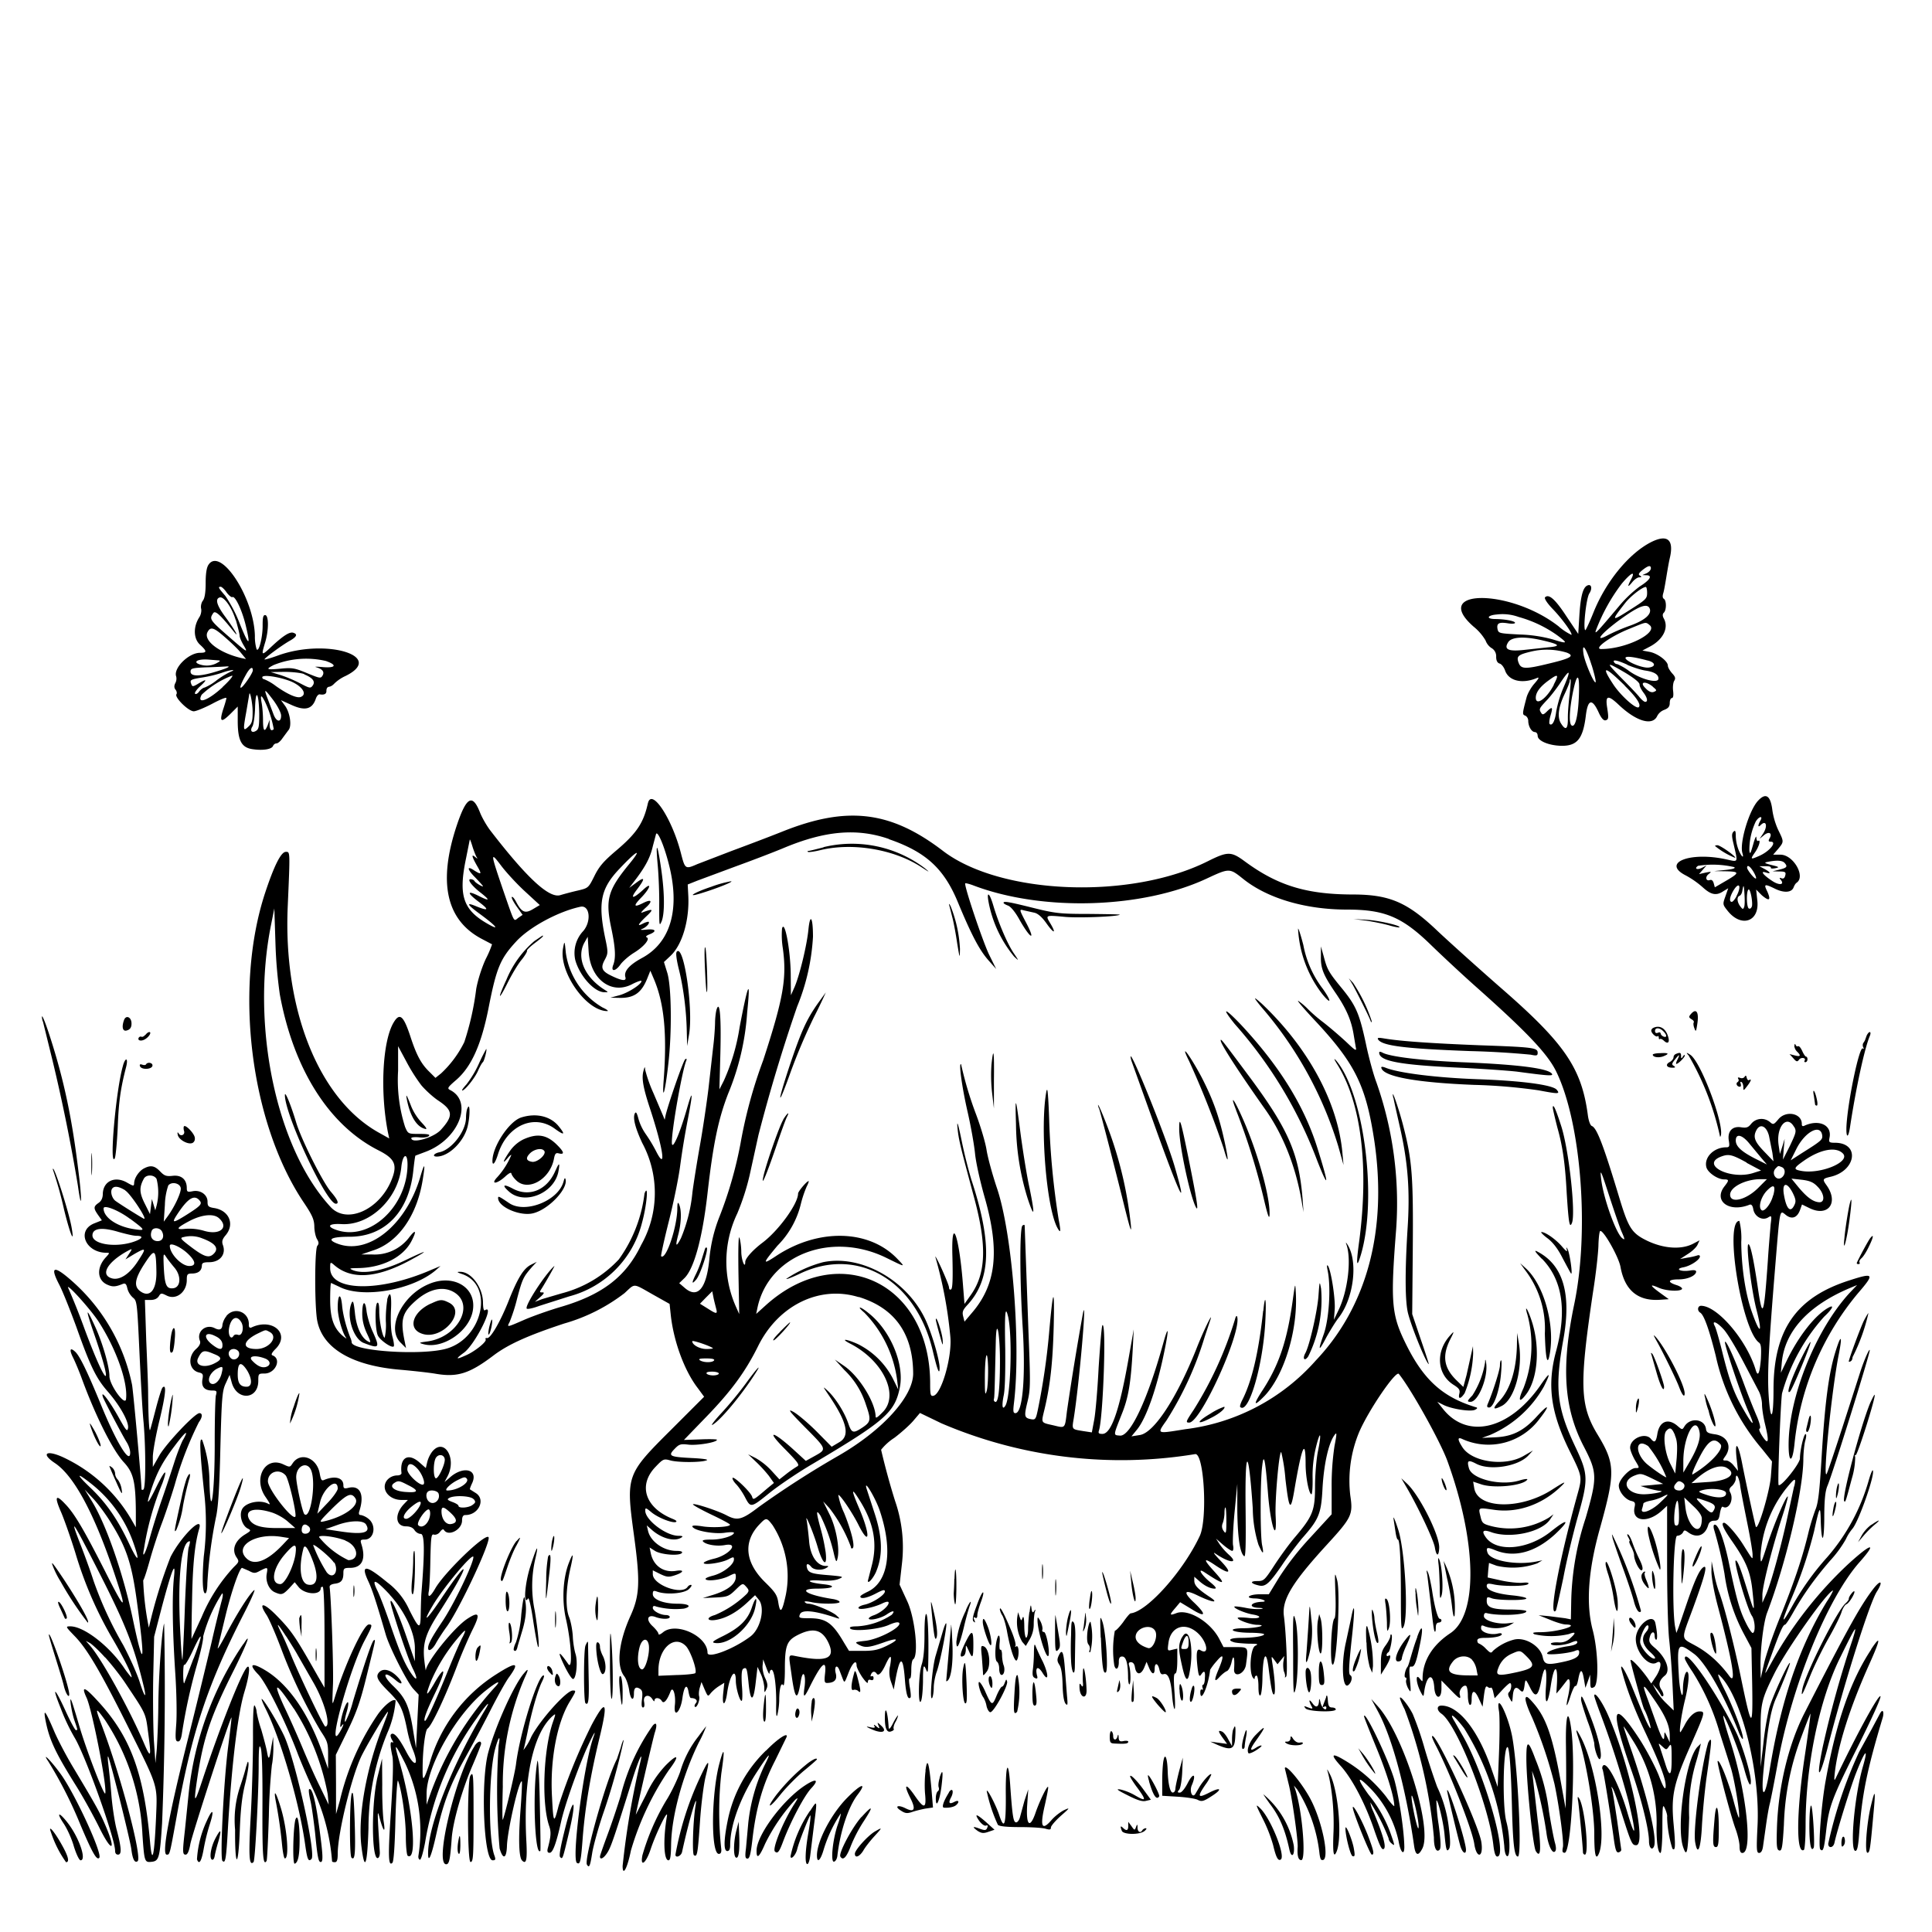 <svg xmlns="http://www.w3.org/2000/svg" id="svg" width="1024" height="1024" version="1.1">
  <path fill-rule="evenodd" d="M874.8 287.5c-11.7 6.1-23.8 21-30.3 37.3-2 5-4 9.2-4.2 9.2-1.4 0 .4-17 2.1-19.5 1.8-2.8 1-5.4-1.4-4-2.1 1.3-3.3 6-3.9 15.8l-.6 9.7-6.3-9.4c-5.9-9-9.3-12-11.3-10-.5.6 1.2 3.2 4.1 6.2 5.2 5.4 10.6 13 9.9 13.7a30 30 0 0 1-6.9-4.6c-25.7-20-67.9-19.9-45 .2a27 27 0 0 1 6.4 7.4 8 8 0 0 0 3 3.9 5 5 0 0 1 2.6 4.7q0 3 1.8 3.6c1 .2 2.4 2 3 3.9 2 5.3 9 7 16.7 3.8q2.3-1.1-1.2 2.9c-1.8 2-3.7 5.4-4.2 7.4-2.3 8.7-2.3 9-.7 9.6.9.4 1.6 1.6 1.6 2.7 0 3 1.8 6 3.5 6q1.4.2 1.5 2c0 2.7 6 5.2 12.8 5.3 8.1 0 11.2-3.7 12.7-15.8q1.6-13.6 7-1.5 1.9 4 3.4 3.8c1.7-.4 1.8-1.1.9-6.9-1-6.4.5-6.7 6.2-1.3 9.4 8.9 18 11.3 20.4 5.8a7 7 0 0 1 3.8-3.2c2-.8 2.8-1.7 2.8-3.6 0-1.4.5-2.6 1.1-2.6q1.1-.1.7-3.7c-.3-2.1 0-4.6.6-5.5.8-1.3.5-2.2-1.2-4-1.2-1.4-2.2-3.1-2.2-4 0-2.4-5.4-6.5-9.7-7.3l-3.8-.7 3.6-1.9c7.3-3.7 10.5-10 7.8-15q-1.2-2.1 0-3.2c1.4-1.4 1.4-6.4 0-7.3q-1-.6-.4-2.8c.4-1.1 1-4.6 1.5-7.6s1.3-8 2-11.1c2.4-10-1.3-13-10.2-8.4m-764.2 11.7q-1.6 2.1-1.6 9.8 0 7.5-1.5 9.4c-.8 1-1.2 3-.9 4.2s-.1 3.3-1 4.6c-3.2 5-3.1 11.2.3 14.4 3.9 3.6 3.9 4.4.1 4.4-6 0-14.3 8.2-12.6 12.6a5 5 0 0 1-.5 3.5q-1 2 .1 3.4c.7.8.9 2 .5 2.5-1 1.7 6.4 9 9.2 9 1.2 0 5.6-1.8 9.8-4 4.1-2.2 7.5-3.6 7.5-3 0 .4-.7 3-1.7 5.9-2.1 6.7-1.2 7.4 3.7 2.6l4-4v7.5c0 10.6 2 14.3 8 15.1 5.5.8 10 0 10.7-1.7q.6-1.3 1.9-1.4c.7 0 2.1-1.2 3.1-2.7l3.1-4.2c2-2 1-9.2-1.7-13l-2.2-3 5.3 2.4c7.5 3.5 11.4 2.5 13.3-3.5q.8-1.8 1.8-2 3.9.7 3.7-2 .1-1.8 1.4-2 1.4-.2 2.8-1.7a21 21 0 0 1 5.9-4c21.4-10.5-10.2-20.1-35.7-10.9-3.8 1.4-7 2.3-7.2 2.1-.4-.4 9.1-7.5 13.6-10q5.2-3 1.7-4.1c-1.9-.7-5.4 1.5-11.7 7.4-5.3 5-5.4 4.8-3.3-2.2 2-6.5 2-14.6 0-14.6-1 0-1.3 1.3-1.3 5.3.1 6.2-2 14.7-3.2 12.8a23 23 0 0 1-.9-7c-.4-20.1-18-47.2-24.5-37.9m764.4 2.1q-.2 1.4-2.2 2.5l-2.3 1 2.2.1c3.3.1 1.9 2.5-3.7 6a64 64 0 0 0-10.9 10.4c-12.3 14.6-13.3 15.6-12 12.2a98 98 0 0 1 13.5-24.2c5-5.9 7.3-6.9 5-2.4q-3.3 6.3.5 1.7c1.1-1.4 2.8-2.6 3.7-2.6q2 0 .4-.9c-1-.6-.7-1.3 1.4-3q4.5-3.6 4.4-.8M120.1 314c1.2 1.6 2.6 2.7 3 2.5 1.4-1 5 6.4 7 14.4q4.4 18-3-.3a73 73 0 0 0-7.7-14.8c-3.7-4.3-4-4.8-2.4-4.8.5 0 2 1.3 3.1 3m752.9.3c0 3-.7 3.6-9.2 9-9.9 6.3-10 6-2.5-3.6 2.7-3.5 9-8.5 11-8.6.4 0 .7 1.4.7 3.1m-748 14.4c1 3.6 2 7.4 2 8.3s.9 3 2 4.9c2.7 4.5 1.9 4-5.7-2.6-12.3-10.7-12.5-10.9-10.3-14.2 1-1.6 3.5.6 10.3 9 4.2 5.3 1.5.3-3.7-6.8q-6.9-9.2-3.3-10.5c2.2-.9 6.5 5 8.6 11.9m749.5-6c1.1 3-2.7 6.2-10.4 9a100 100 0 0 0-11.7 5c-8.9 4.8-2.2-2.4 9.6-10.5 7.6-5.2 11.4-6.3 12.5-3.5m-69.5 4.4a65 65 0 0 1 20.3 9.6c6.1 4.5 5.8 4.8-2.2 2.3a74 74 0 0 0-17.7-2.6c-10.8-.6-11.1-.6-11.6-3-.5-3 .8-3.7 5.7-2.9 2 .3 3.6.2 3.6-.3 0-1-5.8-2-10.7-2-4.8-.1-4-2 1-2.4a25 25 0 0 1 11.6 1.3m69 4c6.2 3.8-11.5 13-25.2 13-4.4 0 4.7-6.6 14.6-10.6 9.3-3.8 8.7-3.7 10.6-2.5m-754.6 6.9c3 2.6 6.8 6.2 8.3 8.1l2.8 3.4-2.4-.5c-11.7-2.7-20.4-9.3-18-13.8 1.6-3 3.3-2.5 9.3 2.8m698.6 1.7c9 2.1 9.5 3 2.6 3.6l-13 1.4c-8.3.9-10.6-.4-8-4.3 2-2.7 8.7-3 18.4-.7m25.7 13c1.5 4.8 2.4 8.8 2.1 9.1-.8.9-5.8-10.8-6.4-15-1-6.6 1.4-3.3 4.3 6m-13.2-6.7c4.3 1.7 2.3 3-9 5.7-13 3.2-15.2 3.1-16.5-.3-1.3-3.5-.3-4.3 6.8-6a36 36 0 0 1 18.7.6m43 4.2c4 1 4.4 3.2.6 3.7-2.8.5-10.4-2.4-12.2-4.5-1.4-1.8 3-1.5 11.5.8m-757.8-.1c1.6.1 1.4.4-1.1 1.7q-3.2 1.5-6.8.9c-6.1-1.2-3.8-3.5 2.9-3zm57.4.4c5.9 2.1 5 3.7-1.6 3.2-3.2-.3-4.9-.3-3.8 0q5.1 1.5 3.5 4.4c-1 1.7-1.4 1.6-8.2-1.2-6.5-2.7-7.9-3-14-2.4-7.6.7-8.2.4-3.8-1.9a46 46 0 0 1 28-2.1m689.5 2c2.8 1.2 7 2.6 9.5 3q7.1 1 7 4.3c0 2.7-9 .5-15.2-3.8a32 32 0 0 0-6.6-3.9q-1 0-1.7-1c-1-1.6 1.7-1.1 7 1.3m-1.2 4.2c4.8 2.9 7.7 5.2 7.7 6.3s1 2.8 2 4.2c2.1 2.7 2.6 5 1 5-.6 0-2-1.2-3.2-2.7s-5.5-6-9.5-10c-8.4-8.6-8.3-8.8 2-2.8m-745.3-1c-9.5 3.1-15 3.3-15 .5 0-1.7.8-2 8.3-2.3 4.5-.1 9.5-.4 11.2-.5 1.8 0 0 .9-4.5 2.3m18-.2c0 .8-1.6 3.6-3.6 6.3-3.9 5.3-4 3-.1-3.9 2-3.7 3.7-4.8 3.7-2.4m-11.9.8a44 44 0 0 0-7.3 4.5 27 27 0 0 1-6.3 3.8c-.8.1-2.1 1-3 2.2-.7 1-1.7 1.5-2.1 1.1s.6-2 2.4-3.7q6.2-5.7-.3-1.9c-3.1 1.9-3.6 2-4.1.5-.9-2.3-.5-2.5 6.3-3.6a66 66 0 0 0 9.9-2.4c4.3-1.6 8.3-2 4.5-.5m739 7.3q9.5 9.4 7.5 11.4c-1.3 1.3-9.2-5.7-13.3-11.7q-10.5-15.8 5.9.3m-700-6q6.9 2.8 4.5 6c-1.1 1.5-1.6 1.4-6.2-1a75 75 0 0 0-10.5-4.5l-5.5-1.7 7.3-.1c4 0 8.7.5 10.5 1.2m667.3 7.3a60 60 0 0 0-3.8 12.7c-.6 4.8-2.1 7.7-3.5 6.4-.3-.4-.1-2.4.5-4.4 1.4-4.6 1-5-1.8-2.3-1.8 1.8-2.4 2-3.1.9-1.3-2-1.2-2.3 2.6-6.4 2-2 5.4-6.4 7.6-9.7q7.8-11.7 1.5 2.8m-710.5-.5c-7.7 7.2-14.1 9.5-11.2 4.1a49 49 0 0 1 16.1-10.1c.8 0-1.4 2.7-5 6m36.3-2.9c6 2.6 8.7 6.8 5.1 8.2-2 .8-7-1.4-13.2-5.8a27 27 0 0 0-6.2-3.6q-.9-.1-1-1c0-1.7 9.4-.2 15.3 2.2m669.3 1.7c-3.7 7.3-9.6 11.5-9.6 6.9q0-4.3 7-9.3c4.9-3.6 5.4-3.1 2.5 2.4m13.3 7c-.5 10.5-2 15.8-3.8 14.6-1.5-1-1.2-8 .6-17.2 2.4-11.8 3.8-10.6 3.2 2.5m-4.8-2.3c-.5 3.9-1 9.6-1 12.8q.2 9.2-3.6 3.2-3.2-5 2-15.9c1.4-3 2.6-6 2.6-6.7q0-1 .4-.8c.3.2 0 3.6-.4 7.4m44-3.5c2.2 1.8 2.3 2 .6 2.7q-1.9.8-4.5-2c-3.4-3.3 0-4 4-.7M145 371.3c2.3 3.2 4 6.5 4 8 0 3.8-2.5 3.4-4-.6l-3-8c-2.3-6-2-6 3 .6m-7.6 7c0 6.5-.2 8.1-1.6 9-2.3 1.5-3.5 0-2-2.3.6-1 1.3-5.5 1.4-10 .3-10.4 2-7.8 2.2 3.3m-3.5-1c0 4.5-.3 6-2 7.6-3 2.9-3.2 2.5-1.4-7.4l1.6-9.4c.3-2.7 1.8 4.6 1.8 9.1m6.2-6a58 58 0 0 1 5 15.3q-2 1.7-2.2-2.2v-2.8l-1 2.8q-2.5 6.2-2.5-2.6c0-2.8-.3-6.9-.7-9q-1.2-6.4 1.4-1.4m791.8 53c-4.8 5-10 22.4-8.4 27.8 1 3.3-.5 2-2-1.6a22 22 0 0 1-1.5-7.2c0-2.9-.3-3.4-1.2-2.5-1 1-1 2.4 0 6.4 2.4 10.5 2.8 9.7-4.2 8.2-19.2-4.1-34.1 2-21.1 8.6a48 48 0 0 1 9 6.3c4.4 4 7.2 4.6 11 2l2.5-1.5-1.5 4.3c-1.5 4.2-1.5 4.3 1.3 7.8 7.3 9 17 5.5 15.6-5.8l-.6-5.6 3 3q6 5.1 2.9-2c-2-4-1.5-4.2 4.2-1.4 4.8 2.3 8.8 2 9.8-.9q.7-1.7 1.5-2.3c5-3.3-1.7-14.9-8.5-14.9h-3.9l2.6-3c3.2-3.9 3.2-3.8 0-10.3a39 39 0 0 1-3-10.2q-1.4-11.7-7.5-5.2m-588.5 1.4c-2.3 10.5-6 16-16.9 25.2-6.7 5.7-9 8.4-11.5 13.5-3.1 6.2-3.2 6.3-8.7 7.6-3.1.7-7.2 1.8-9.2 2.4-5.9 2-17.7-8.9-37.2-34.2-2-2.6-4.5-7-5.5-9.6-4-10.1-7.2-8.3-12.3 6.9q-15 45 13 60l5.7 3a55 55 0 0 1-3.3 7.7c-2.1 4.5-4.2 11-5.1 16a148 148 0 0 1-6.3 28.1 57 57 0 0 1-12.3 16.6l-3 2.4-3-3c-4.5-4.3-7-8.8-10.4-19.3-3.6-10.8-5.6-12.4-8.8-7-5.9 10-7.2 36.7-3 58.1l.7 3.3-5.9-3.3c-31.4-17.8-50.3-64.8-47.9-119.6 1.3-29.7 1.3-29-1-29q-3.8 0-11 21.8c-16.6 50.6-7.8 121.5 20.2 163.6 4.8 7.1 5.8 9.4 5.9 13.1 0 2.5.7 5.5 1.4 6.7 1 1.7 1.1 2.5.2 3.6-1.5 1.8-1.5 33 0 40 3 14.5 18.6 23.6 44.1 25.7 6.7.6 15 1.5 18.5 2.1 11.6 2 18 0 30.8-9.7 7.7-5.8 18-10.5 37.4-16.9a95 95 0 0 0 32-16.1c5.8-5.3 4.2-5.4 15 .7l8.9 5 .6 5.7c1.5 14 7.2 29.7 14.4 39l3.3 4.5-17.3 17.3c-24 23.9-24.2 24.4-19.9 56 3.4 24.9 3.1 32-1.9 43-6.3 14-7.6 26.5-3.1 32 1 1.4 2.1 4.7 2.5 7.4.7 5 2.5 6 2.5 1.6q0-4.4 3-2.6c1.4.8 1.7 1.8 1.3 5.5q-.6 4.5.5 4.5t.6-3c-.7-3.5 2.7-4.4 4.5-1.2q1 1.5 1 .5c.1-1.8 2.8-1.6 3.9.3 1 1.7 2.8-.4 4.6-5.1 1.3-3.2 2.9 2 2.3 7.2-.8 7.3 3 3.8 4-3.7.9-6.5 2.5-8 3.3-3 .3 1.7.8 3 1.2 3 2.5 0 3.8 1.3 2.7 2.6q-1.1 1.4-.6 2c1 1 2.8-3.6 2.3-5.4-.3-1-.2-3 .3-4.7l.9-3 1.7 4c1.7 3.8 1.7 3.9 3.3 1.8a21 21 0 0 1 4.4-3.7l2.7-1.7-.6 5.7c-.7 7 1.1 6.8 2.1-.3 1.3-9.3 4.6-14 4.6-6.5 0 4 2.3 11.6 3.2 10.6.3-.3.4-4 0-8.3-.3-5.5-.1-8 .7-8.6 1.8-1 2-.4 2.8 7 1 10.7 2.6 11 3.8.6l1-8.6 1.8 3.9c1 2.1 1.7 5.3 1.8 7 0 3 .1 3 1.1.9.8-1.7.7-3-.6-5.8-1-2-1.6-5-1.4-6.8l.3-3.2 1.7 4.5q1.5 4 1.7 2.8.1-1.6 1-1.8c1.5 0 2.6 8.5 2.5 18q-.2 8.3.6 6a39 39 0 0 0 1-7.5c0-6.6 1-10.1 2.1-8.3.5.7.9-2.7.9-8.3 0-12.8 1-15.4 7-18.4 8-4 12.7-2.8 16 4 4 8.4-.5 10.5-16 7.5-5.6-1-5.1-2.1-3.5 9.4 1.9 13.9 3.2 14.7 5 3.3 1-6 2.7-3.4 2 2.9-1 6.8-.4 6.8 3.1-.4q9-17.8 7.7-6.2c-.5 4.3-.3 5 1.1 5q5.8-.1 4.6-5c-1-3.6.6-5.2 1.9-1.8l1.8 4.7c.9 2.3 1 2 2.9-2.9 2-5.4 4.4-7.8 4.4-4.3 0 1 1.4 3.8 3 6.2q3 4.2 3 2.6t1.5-1.1 1.5-1q0-1.2-1-1-.9.5-.4-.8c.7-1.8 2-2 3-.6.9 1.6 2.8-.3 4.9-5q3.8-8 2.3.8a15 15 0 0 0 .5 8.7l1.4 4 .7-4q3.7-21 5.2-1.5.9 12 3 9.7c.3-.3.1-2.8-.4-5.6s-.5-4.8 0-4.5.8-1.7.8-4.5.4-5.3 1-5.6c3-1.9 1.1-21.3-3-30.5l-4.2-9.1 1.2-10.7a75 75 0 0 0-3.6-33.7 385 385 0 0 1-7.4-27.1 29 29 0 0 1 7-6.3c3.7-2.8 8.4-7 10.2-9.2l3.4-4 11.4 5.5a242 242 0 0 0 134.5 16.3c4.7-.5 6.6 34.4 2.4 43.4-8.7 18.6-27.8 40-36.6 41-.5 0-2.3 2.2-4.1 4.8-1.9 2.5-3.8 4.5-4.3 4.4a55 55 0 0 0-.3 18.4c.8 3 2.4 1.9 2.4-1.8q-.1-3.1 1.9-2.9 3 .1 3 11.4c.1 2.2.4 3.6.8 3.3.7-.8.6-7.1-.2-9.8q-.7-2 1-1.9t2.1 3c.8 3.9 3.1 3.8 4.8 0l1.3-3.2 1.3 3.1c1.5 3.7 3 4 3 .6s1.7-3.2 2.5.4c.5 2.2 1 2.8 2.4 2.4q3.5-.9 4.4 12c.3 3.2.8 6.1 1.2 6.5s.4-3.7 0-9c-.5-7-.4-9.8.4-9.8q1-.1 1.1-6.6v-6.6l-2.6.6c-2.6.7-2.7.7-2.1-3.6 1.1-8.4 8.3-11.2 14.9-5.8 5.5 4.5 7.2 12.8 2 9.6-1.8-1.1-2.3 1.2-1.6 8 .6 5.6 1 6.4 2 5q2.5-3.8 2 1.9c0 2-.5 3.5-1 3.5q-.6.1-.2 1.6.5 1.3-.4.9t-.8 2c.4 5 4.3-4.3 5.2-12.5a31 31 0 0 1 3.4-4.5q5.6-6.7 1.2 4-3.9 9.1.3 4.4c1.3-1.4 3-2.8 4-3.2.8-.3 2-2.5 2.5-4.9 1-4.4 1.7-2.2 1.3 3.8-.4 5 5.6 2.8 6.3-2.3 1.3-9.5 1.4-9.3-5.7-9.3h-6.2l-2.4-4.6c-4.8-8.9-16.3-15.8-22.6-13.4-3.7 1.4-3.8 1-.6-2.7l2.6-3.1 5.8 3.5c7.6 4.8 8.5 3.4 1.9-3-6.3-5.8-5.7-7.6 1.3-4.2 8.2 4 12.1 4.4 6.5.8-6-4-8-6-8-8.5v-2.1l2.3 2c2.9 2.7 6.1 4.3 8.4 4.3q2 .1-2-3.2c-5-4-7.4-8.2-3.2-5.4 10.6 7 11.7 6.8 5-.6q-8.9-9.7.6-3.2c7.9 5.3 9.2 4.3 2.9-2.3-3-3.1-4.4-4.9-3-4 7.5 5.2 12.9 5.7 7.3.7a34 34 0 0 1-5-5.7l-1.8-2.8 3.8 3.3c2 1.7 4.2 3.2 4.8 3.2s.8-1.4.4-3.2c-.2-1.8.1-9.8.9-17.8l1.4-14.5v14.3q.3 21.4 3.6 24c.8.8 1-5.5.8-24.5-.4-33.8 1.5-34.2 3.8-.8a67 67 0 0 0 3 19.2q3.5 8 2 .5c-1.1-4.4-1.1-34.3 0-42.2.8-7.2 1.6-3.8 3 13.7 1.3 17.7 5 28.7 4.1 12.5-.4-8.7 1.9-34.6 3-33.5a91 91 0 0 1 2.2 14.2c2 17 2.8 17.8 5 4.3q5.7-33 5.7-12.2c0 7 1.8 16 3.1 16 .4 0 .7-4 .6-8.7a64 64 0 0 1 1.8-16.3c2.3-9.4 3.1-7.7 1 2.4-.8 4.1-1.5 12.4-1.5 18.4 0 12.8-1.2 15.8-10.6 26.9-3.1 3.6-8 10.4-11 15-5.2 8-5.6 8.3-9.1 8.3-4 0-3.5 1.3.8 2.3 3.6.9 5.6-.9 12.3-10.6 3.1-4.7 8-11 10.6-14.2 9.2-10.4 10.3-13.1 11-27.4.8-12.6 3.2-23.3 6.4-27.6 1.2-1.6 1.2-.8-.1 6a141 141 0 0 0-1.5 22v14.1l-11.1 12.1A152 152 0 0 0 678 836l-5.5 9h-5.2c-5.3.1-7.7 2-2.5 2.2 4 0 7.7 1.7 4 1.8-6.1.2-7.5 3-1.5 3.2q3.4.2 1 .6a31 31 0 0 1-8-.6c-3-.6-5.8-.9-6-.7-.8.8 5.5 3.5 9.6 4.2 6 1 3.8 2.6-2.5 1.8-3-.3-5.4-.3-5.4 0 0 1.2 6.8 3.6 10.2 3.7 6.2.1-.2 1.8-7.2 1.8-9.3.1-6.3 2.3 3.4 2.4 4.2 0 7.6.4 7.6.8 0 1-5.7 1.9-12.1 1.9-6 0-7.8 1.2-3.6 2.4 1.2.3 4.7.6 7.7.7 4.7 0 5.2.2 3.3 1.1-2.5 1.2-3.4 13.5-1.3 16.8q1 1.4 1 .3.1-1.2 1-1.3c.5 0 1 2.5 1 5.6q0 5.3 1 4.9c.5-.3 1-4 1.1-8.3.2-13.5 2-16.7 3.3-6 1.4 11.2 2 13.8 2.8 13.8 1 0 .6-8-.9-17-.5-3.5-.5-3.5 1.2-1.2l1.6 2.2 1.8-2.2 1.8-2.2-.5 3.2c-.2 1.8 0 4 .3 5 .5 1 .7 2.2.6 2.7q-.3 1 .6 0c.9-1 0-22.8-1.2-32-1.2-8.6 4.3-17.7 22.7-37.8 13.2-14.4 14-16 12.5-26a67 67 0 0 1 4.7-33.8c5-11.6 19.4-32.7 21-30.8 6.1 7.4 21.8 35.4 25.7 46 15.7 43.1 16.4 81.8 1.5 91.5-9.3 6.2-14.5 14.5-14.6 23.8 0 2 0 2-1.5.2-2.3-3-2 2 .2 6.5 1.7 3.3 1.8 3.3 2.1.9 1.2-9.4 4.8-11.1 5.4-2.7.4 6.2 3.8 6.7 3.8.6v-4.3l4.6 4.7c5 5.2 5.9 5.7 5.1 2.7-.6-2.2 1.9-5.4 3.4-4.5.5.4.9 2.6.9 5s.5 4.7 1 5q1 .4 1-2.9c0-5.1 1.6-5.3 3.8-.4l2 4.3.7-5.8c.6-4.4 1-5.5 2-4.7q1 .8 1.7.4c.4-.3 1 .9 1.3 2.6l.7 3 3.7-4c2-2.2 4-4 4.4-4 1.1 0 .8 3.5-.4 4.7q-1.2 1 .3 3.4c1.3 2.4 1.3 2.4 1.6-1.1q.5-6.6 3.6-3.5c1.8 1.8 2.2 1.3 2.8-3.5.4-2.2.6-2 2.7 2.2 2.9 6 4.4 5 6.1-4 1.8-8.8 3.1-6.6 2.4 3.6-.8 10.8 1 10.3 2.6-.8 1.8-11.7 4-11 3.1 1l-.2 3.5 2-2.3 3.5-4.5c1.9-2.7 2.2 2 .6 8.8-1.3 6-.5 5.4 1.5-1 1-3 2.1-5.2 2.5-5 .5.3 1.1-1.3 1.5-3.5q1.6-8.6 3-.2l.8 4.7 1.3-3.5 1.2-3.5.1 3.8c0 3.4.3 3.7 2 2.8 2.6-1.4 2.2-19.3-.8-30.5q-5.4-20.8 4-54c8.1-29.1 8-33.9-1.2-49.1-9.6-15.7-9.9-26.6-2.5-76.2 1.5-9.4 2.7-20.4 2.8-24.3s.5-7.3.9-7.6c1.5-1 9.8 13.5 10.8 19q3.4 18.7 21.1 17.4l4.5-.3-4.7-3.4q-8.2-6-.5-2.6c4 1.7 11.3 2 12.2.6.3-.5-1-1.5-3-2.1-5-1.6-4.4-3 1.3-3 4.7 0 9.2-2 9.2-4.2q-.2-1-3.2-.5c-5 .8-8.4-.8-3.6-1.7 3.8-.7 8.8-4 8.8-5.8q-.1-.9-1.4-.5c-.8.3-3.2.9-5.3 1.2l-3.8.7 4-2.6c2.3-1.4 4.6-3.6 5.2-4.9l1.1-2.4-3.6 1.9c-6.2 3.1-15.3 2.5-24-1.6-8.3-4-10-6.7-14.7-22.1-8.5-28.2-12.1-37.8-14.8-38.8-.8-.3-1.7-2.7-2.1-5.7-3.3-25-12.3-38.1-46.1-67.5-12-10.5-27-24-33.4-30-16-15.3-25.4-19.4-44.6-19.5-25 0-40.3-4.7-57.8-17.6-7.2-5.3-9-5.3-19.6 0-41 20.5-109.8 17.8-140.3-5.5-27.7-21.2-50.7-24-85-10.3-7.5 3-19.7 7.6-27 10.3l-18.2 7c-6.4 2.8-6.5 2.7-8.7-5.8-4.7-18.4-15.6-34.9-17.5-26.4M933 435c-1.4 2.6-1.3 3.8.2 2.3 3-3 3.9.7 1.1 4.8l-1.7 2.5 2.2-1.8c2.6-2.3 4.7-1.4 3.2 1.4q-1.3 2 .5 1.9c3.6 0-.6 5.2-6.2 7.6-4.5 2-4.7 1.8-2.2-1.8 2.2-3.1 3.4-7.2 1.7-6.2q-.7.3-.9-1.8c0-1.3-.8.4-1.7 3.7-1.4 4.9-1.7 5.5-2 3.2a35 35 0 0 1 3.4-15.4c1.8-2.9 4-3.1 2.4-.4m-578.8 21.9c6.6 24.5 1.5 42.7-14.2 51q-10 5.5-8.5 10.1.9 3.4-8.4-1.3c-4.2-2.2-4.8-4-2.5-8.1 1.7-3.3 1.8-3.8.1-11.7-3.8-18.5-2.3-26 7.6-36.4 9.5-10.1 12.5-11.4 5-2.3-11 13.5-12.5 18.4-9.4 33.3 2.3 10.8 2.6 16.2 1.1 20-1.4 3.8 1.3 3.4 4-.5 1.3-1.7 4.4-4.4 7-6 5.4-3.3 8.8-7.5 6.7-8.2q-.9-.6 1.6-1.6c4-1.6 3.3-3-1.6-2.5q-4.7.5-2-.5c2.1-1 3.8-3 3.1-3.6-.2-.2-1.7.2-3.2 1q-5 2.6 2.9-4.8c3-3 2.4-3.2-3-1.2q-1.7.7 1.5-2.3c4-3.5 3.6-5-.9-2.8q-7.8 4-1.3-2.7c4.7-4.8 6-8.7 1.4-4.5-5.6 5.2-7.6 5.4-3.7.3q6.8-9-.2-3.8l-3.8 2.8 3.8-5c5-6.7 7.4-11.3 8.7-17.1l1.7-6.4c.7-2 3.9 5 6.5 14.8m117-12.1c19.7 6.8 29.3 15.7 36.7 33.9 7 16.8 11.2 24.9 16.1 30.4l4 4.5-3.7-7.5c-3.4-7-13.5-37-12.7-37.9.2-.2 2.3.3 4.6 1.2 36.6 13.8 89.3 12.2 123.5-3.8 11.8-5.5 12-5.5 18.9 0 12.8 10.4 33 16.5 55.4 16.5 20.2 0 29.4 4 45 19.3 5.8 5.6 16.3 15.4 23.4 21.7 26.9 23.9 38 35.6 42.5 45 13.2 27.1 17.6 84.7 9.4 123.5-6.9 33.2-5.4 54.8 5.1 75 7.2 13.9 7.3 16.3 1 38.1a150 150 0 0 0-7.6 43l-.2 10.6-3-.6-8.6-1.1-5.5-.5 6 2.4c3.3 1.4 7 2.5 8.3 2.5 8.4.2-3.9 4-13.1 4.1-4.2 0-4.8.3-3.4 1.1a41 41 0 0 0 18.2-.1q5.5-2.1 1 2a8 8 0 0 1-6.6 2.4c-2.1-.1-3.9.2-3.9.7 0 1.4 6.7 1 10.5-.5 2.8-1.2 3.5-1.2 3.5-.2q-.2 1.3-4.7 2c-5.8.8-11.3 2.7-11.3 3.9 0 1 11.2 0 14.8-1.4q2.4-1.1 2.2.9c0 2.4-2.7 3.8-9.8 5.2-7.3 1.5-8.7 1-9.5-2.7-1.2-6-9.5-11-15.5-9.3a27 27 0 0 0-10.9 5.9c-1 1.4-1.4 1.2-3.8-1.2a12 12 0 0 0-3.6-2.7q-.8-.2-.9-1.5c0-1.1 1.1-1.5 4.3-1.5 5 0 8.7-.9 8.7-2q-.2-.7-2-.3c-3.8 1-9-.6-9-2.8 0-1.6.3-1.8 2-1a18 18 0 0 0 13-.5l2.5-1.5-3.5.4c-5.5.6-12.5-1.5-12.5-3.8q0-2 1.5-1.6c6.7 1.6 21 1 21-1 0-.5-3.6-.9-8-.9-9.8 0-13-1-13-4.5 0-2.2.2-2.4 2.6-1.5 3.1 1.2 18.4 1.3 18.4.1 0-.5-3.3-1.2-7.2-1.6-8.5-.8-13.8-2.7-13.8-5 0-1.3.7-1.5 3.8-.8 5.3 1.1 17 1 18.1-.2q1.1-1.1-3-.7c-2 .2-7.2-.3-11.2-1.2l-7.2-1.6.3-3.9.4-3.8 4.1 1.5a38 38 0 0 0 21.5-1.3l2.7-1.6-3.5.7c-10.5 2-24.2-.5-25.6-4.8-.9-2.8-.2-3 4-1.3 10 4.2 21.2 1.3 31.8-8.4 8.2-7.7 7-8.8-1.9-1.7-12.3 10-29.4 11.5-35 3q-3.3-4.8 3.4-2.3c10.2 3.4 26.5-.2 30.9-6.9l1.8-2.7-2.5 1.8a40 40 0 0 1-30.4 4.5c-4.5-1.2-5-1.6-5.8-5.1-1.2-4.9-1.4-4.8 7-3.6 12 1.8 24.5-2.3 34.3-11.1 4.9-4.5 4.2-4.4-3.6.6-16.5 10.5-39 10.1-41-.8l-.6-3.6 3.9 1.3c6.7 2.5 22.7.9 24.8-2.4.3-.5-1.6-.3-4.2.5-9.8 3-25-.7-26.7-6.4-1.2-4.2-.5-4.7 3.6-2.6 7.2 4 22.5 1.6 27.9-4.3l2.4-2.6-5 2.9c-10 5.8-27.6 3.2-32.5-4.8q-3.7-5.8-.2-4.3A33.6 33.6 0 0 0 816 752c5.8-7.4 5-8.3-1.4-1.3-7 7.7-13 10.7-22.1 11.1l-7 .3 4.4-1.6a60 60 0 0 0 28.4-25.6q6-12.1-2.3 0c-16.2 22.8-38.1 28-51 12.1l-3.2-4 3.2 1.6c4.3 2.2 14.6 3.8 16.8 2.6q2.1-1 .2-1.4c-17.8-5.5-27.9-14.8-37.5-34.8-7-14.5-7.5-21.5-4.5-59.6a193 193 0 0 0-10.5-77.8c-1.5-3.9-4-13-5.5-20.2-3.5-16.3-5.3-20.4-12.8-29.6-7-8.5-7.8-10-9.6-16.9l-1.5-5.3v5.3c-.1 6.5 1.2 9.8 8.2 20 5.4 8 8 14.1 9.2 21.7l1.1 6.5c.5 2.2-.2 1.8-4.8-2.6-3-2.8-8.5-7.6-12.5-10.7a82 82 0 0 1-7.7-6.6 36 36 0 0 0-4.9-4.3c-2.3-1.8 1 2.2 7.3 9 22.3 23.7 28 35.3 32.5 65.3 6.8 47-4 87.4-31.2 116a110 110 0 0 1-69 36.3c-15.6 2.5-15.2 2.7-10-4.7a178 178 0 0 0 20.2-44.2l3-9c1.8-5.4-4 6.5-7.5 15.6-10.4 26-22.4 44.3-29.9 45.4l-4.4.7 3.1-3.8c4.9-6.2 10.4-22 14.2-40.6 2.7-12.9 2.4-15.3-.5-4.8-8.2 29.6-17.4 49.3-22.9 48.8-3.6-.3-3.6.2.8-11 3.7-9 5-16.8 6-35.3l.5-10L598 721c-4.7 26.5-9 39-13.7 39-2 0-2.3-.4-1.8-1.9 2.2-7.1 4-57.8 1.8-55.7-.4.3-1.2 10.4-2 22.4-.6 12-1.7 24.6-2.4 28l-1.2 6.4-4.6-.7c-6.1-1-6-.7-5-6.7 3-18.8 7.1-66.7 4.9-55.8a1563 1563 0 0 0-8.5 52c-1.1 9.3-.8 9-7 7.5-7-1.6-6.7-1-4.9-8.5 3.1-13 4.4-25 4.9-44.5q.7-32.1-2.5 4.5a364 364 0 0 1-6 40.6c-1 4.7-1.3 5-3.6 4.6-3.5-.7-3.7-1.5-1.8-9.3 1.6-6.6 1.6-9.6.5-37.3l-2-56q-.1-.8-1.2 0c-1.5 1.6-1.4 29 .1 53.2 1.7 26.5.1 46.2-3.8 46.2-1.2 0-1.3-1-.8-5.2 3.8-31-.8-89.6-8.9-113.8-2.5-7.4-5-16.6-5.6-20.5s-3.1-12.3-5.5-18.7a193 193 0 0 1-8-26.7c-1.4-1.2.5 12.3 3.4 25 1.7 7.4 3.5 17.4 4 22.4s2.9 15.5 5.2 23.5c8 28.2 6 46-7 61l-3.8 4.5-.7-2.8c-.6-2.3-.2-3.4 2.2-6 12.6-13.5 13.2-33 2.1-66.6a254 254 0 0 1-5-20c-2-9.8-2.7-11.8-2.3-7.3.6 6.3 1.4 9.4 9 37.7 6.6 24.7 6.1 39.5-1.9 50.8l-3.4 4.8-.7-8.8c-2-27.3-6.4-39.6-5.7-16.2.3 11.8.1 16.8-.7 17.3q-1 .5-1.1-1c0-1.6-6.6-16.4-7.3-16.4a228 228 0 0 1 8 42.5c1 10.5-4.7 30.5-9 31.3-1.5.3-1.7-.6-1.7-6.5 0-53.4-48.3-76.4-87.1-41.5l-5.1 4.6.7-3.4c6-27.9 39.2-40.6 68.3-26.3 10.4 5.1 10.2 5.1 5.8.5-15-15.7-42-16.3-64.4-1.4-7.3 4.8-7.1 4 .9-5.6a47 47 0 0 0 12.4-22.2 59 59 0 0 1 3.1-9.2c.8-1.5 1.2-2.8 1-2.8-1 0-5.6 5.5-5.6 6.6 0 5.4-10.3 19.6-18.8 26-5.3 4-9.1 8.3-9.2 10.2 0 4-2-.7-2.1-5.1 0-2.9-.5-6.3-1-7.7s-.7 5.8-.5 19l.4 21.5-2-4.5a59 59 0 0 1 1-48.9 127 127 0 0 0 6.5-20.1l4.7-21.4a888 888 0 0 1 20.5-68.1 114 114 0 0 0 8.4-37c0-10.3-1.5-12.7-2.4-4-.8 8.5-4.7 24.4-7.3 30.5l-2 4.5-.1-11.5c-.2-12.7-3.2-28.8-4.6-23.9a44 44 0 0 0 .4 10.4c2.2 15.8.4 26.4-10.4 59.5a251 251 0 0 0-12 44 214 214 0 0 1-11.1 38.7 80 80 0 0 0-5.4 22.4c-1.5 16-6.3 21.5-13.2 15.4l-2.8-2.4 2.9-2.8c5-5.1 9.4-21 12.1-44.8 3-26.5 5.8-39.6 11-53a135 135 0 0 0 10-42.7q2.9-28.5-4 7.7a109 109 0 0 1-8.4 28.4l-2.3 4.5.5-18.6c.5-18.8-.2-28.3-1.8-24.3-.5 1.1-.9 4.2-1 7 0 2.6-.4 8.7-1 13.4l-2.5 22.1c-.9 7.4-2.9 21-4.5 30s-3.4 20.3-4 25a83 83 0 0 1-6.1 24.3q-4 7.7-1.3-2.3c1.5-6 1.7-12.4.4-15.5q-1-2.6-1 2c-.1 10-6.1 27.7-8.6 25.3-.2-.3 1.6-8.6 4.1-18.5s5.2-23.1 6-29.4a431 431 0 0 1 4-24.3q4.3-22.4-.4-6c-4 14-8 22.7-8 17.9-.1-6.5 5.3-37.1 7.5-43q.8-1.8-.4-1.1c-1 .6-9.2 24.2-10.5 30.1l-.4 2-.8-2-5.2-12.2a75 75 0 0 1-4.4-12.5q0-2.6-.9 1c-1 3.9 0 9.1 3.5 19.7 7 21.3 8.8 33.5 3.4 23a81 81 0 0 0-5.7-9.5 27 27 0 0 1-3.8-8c-.9-3.4-1.4-4-2-2.7q-1.5 3.7 4 15.5a56 56 0 0 1-.6 54.1c-8.1 16.9-20.7 26.5-43.3 33-6 1.8-14.5 4.8-18.8 6.7-9.2 4-9.1 4-7.6 1.1a93 93 0 0 0 4-12.5c2.8-10.5 3.3-11.4 7.8-16.6l2.6-2.8-3.2 1.6c-3.8 2-6.9 6.9-11.8 19.3-4.3 10.8-9.6 20-11.4 19.5q-1.1-.1-.7.7c.8 1.2-6.1 6.7-10.8 8.6q-7.7 3.5-.5-1.7c6-4.7 16.4-25.7 11-22.4q-1 .8-1.1-3.9c0-8.1-6.3-16.6-12.2-16.4q-2.9-.1 1.2 1.2c16.8 5.8 11.1 33.6-8 39.4-12.7 3.9-50.2 1.5-50.6-3.2 0-.5-.3-1.7-.7-2.5-2.2-5.6-4-12.3-4.4-17.3-.7-6.8-2.3-5.8-2.3 1.4 0 4.5 2.3 13 4.4 15.9q.8 1.1-1.8-1c-4.8-4.2-6.6-9.4-6.6-19.2 0-4.9.2-8.8.5-8.8l4.3 2c12.3 6.4 38.8 1.8 51.2-8.8l2.5-2.2-4.8 2c-27.5 12-53.7 11.5-53.7-.8 0-3.3.1-3.4 1.8-2q13.6 12.3 40.5-2.2c10.9-5.9 9.5-5.8-3 .2-11.3 5.4-21.6 7.3-27.3 5-2.2-1-1.7-1 3-1.1 12.7-.2 23.7-5.8 28.1-14.3 3-5.8 2.2-6.5-1.5-1.6a23 23 0 0 1-19.3 8.7h-5.8l5.8-2c13.5-4.1 23.6-18.3 26.7-37.3q2.3-14-1.3-1.6c-7.6 25.5-27.6 41.5-44 35.1-5.7-2.2-3.2-3.6 6.6-3.6 18.5 0 31.3-13 33.7-34.5.5-4.6 1-8.4 1.2-8.5l5.3-2c17.3-6.4 25.4-26.1 13.4-32.6-2-1-2-1.3 3-5.6 8-7 13.2-18.7 17-37.8 4.2-21.4 6.2-26.3 14.6-35.4 7-7.7 22.4-16 34.1-18.5 5-1.1 6 7.7 1.5 12.9a17 17 0 0 0-4.2 15.3c2.3 8.5 10.3 17.3 15.6 17.1 2 0 2 0 .1-1.2-10.7-6.7-15.2-17-10.9-25l1.8-3.2.5 8c1 14.7 12.3 23 23.3 17 2.6-1.3 4.7-2 4.7-1.5 0 1.7-7 6.2-11.7 7.5l-4.8 1.3 5.1.1c7.6.1 11.6-2.8 14.7-10.9l1.4-3.5 1.7 4c5.6 12.9 7.2 29.1 5.4 53.5-1 12.7.7 7.3 2.4-7.9 2-17 1.7-41.1-.5-48.4l-1.8-5.8 3.5-3.3c6.2-5.8 10.1-19 9.4-32l-.3-5.8 5-2 21-7.8c8.8-3.2 20-7.5 25-9.6 21.8-9.1 38.8-10.6 55.7-4.7m-218.7 9.4q1.3 1.8-.8 0-3.1-2.5 1.6 5.6c2.1 3.7 1.8 4-1.9 1.7-4.1-2.8-3.9-.7.5 3.7 2.2 2.3 4.1 4.4 4.1 4.6 0 .6-3.9-1.7-4.5-2.7-.3-.6-1.3-1-2.1-1-2 0 .9 3.8 5.8 7.5q7 5.6-1.2 1.5c-6.5-3.3-6.7-1.9-.5 2.8q8.9 6.6-1 2.6-8.8-3.7 2.5 4.5c8.5 6.3 10 8.5 3.4 4.7-13-7.4-15.5-15-11.4-34.6l2-10c.1-.3.7 1.3 1.4 3.6s1.7 4.7 2.1 5.5m184-5c-3.9 1-7.4 1.9-8 1.9q-.7 0-.3.5c.3.3 3.4-.1 7-1 17-4 38.7-.3 53 9 4.6 3 4.9 3.1 2 .7a64 64 0 0 0-53.7-11.2m472.5-.6a41 41 0 0 0 10.7 6.3c.6-.7-7.9-6.7-9.4-6.7q-1.2 0-1.3.4m-560.4 10.1c.5 5.5.9 15.2.8 21.5 0 10.3 0 11.2 1.2 8.5 1.8-4.1 1.7-15.3-.2-28.2-2-13.8-3-14.7-1.8-1.8m-70.1 14.2 7.6 7-3.7 2.2c-4.2 2.5-6 1.6-9-4.2q-1.5-2.6-2.1-2.3c-.4.3.8 2.6 2.5 5l3.2 4.5-2.2 1.5c-2.7 2-1.8 3.6-8.3-15.1-6.7-19.7-6.7-20.2-.6-12.1 2.7 3.5 8.3 9.6 12.6 13.5M946 457.5c1.6 1.9 1 2.5-3.2 3.5l-3.3.8 3.7.1c3.1 0 3.5.4 3 2.2q-.5 2-2 1.4-1.7-.7-.3.9c2 2.5-.7 3-4.3.7-4.7-3-7-5.7-3.8-4.7 3 1 2.8 0-.5-1.8l-2.8-1.5h3.3q2.9 0 2.8.8-.2.7 2.2.3c2.5-.5 2.3-.7-1.8-1.7-3.9-1-4.2-1.3-2-1.7q7.3-1.5 9 .7m-26.8 2.1q1.2.9-4.7 1.5l-6 .6 6.5.1c7.3.2 7.2.8-1.3 5.7l-4.8 2.8-.6-2.2q-.6-2-1.9-1.7c-2.2.9-2.8-1.6-.8-3.1 1.7-1.4 1.6-1.4-1.6-.8l-3.5.8 2-2.3 2-2.3-2.3 1.2c-2.7 1.4-4.4.5-2.2-1a50 50 0 0 1 19.2.7m10.2 2.5c1 1.7 1.6 3.3 1.3 3.5-.6.6-4.7-4.5-4.7-5.7 0-1.8 1.6-.8 3.4 2.2M377 470c-9.1 3-13.7 6-5.6 3.5 8.6-2.6 18-6.4 16-6.4A61 61 0 0 0 377 470m543.4 5c-.8 1.6-2 3-2.5 3-1.7 0-1-3.2 1.3-6.7 2.8-4.1 3.8-1.3 1.2 3.6m4 5.9c-.5 1.3-.8 1.2-2-.4-1.7-2.2-2-5-.4-5.6q1-.5 1.4-2.3c.7-4 .9-3.9 1.2 1.4.2 3 .2 6-.2 6.9m4-.2c-.2.9-1 1.2-1.5.9-1.2-.7-1.4-8.8-.2-10 1-.9 2.5 7.2 1.8 9.1M524 478.3a64 64 0 0 0 13.5 28.7c2.7 2.5 2.7 2.5-.4-2.1-3.3-5-8-16-10.7-25.2-2-6.7-3.6-7.6-2.4-1.4m7.9.2q.1.6 2.4 1.5c1.4.5 3.8 3.4 5.9 7.2 5.6 10 9 12.2 4 2.5-4.1-7.8-4.1-7.9-1.6-7.2l5.4 1.2q2.9.5 6.5 5.5c4 5.7 5.6 6 2.3.4-2.8-4.7-3-4.6 8.1-3.6 7.7.6 27.6-.2 28.6-1.2.1-.2-7.3-.3-16.4-.4-15.3 0-17.8-.3-29.5-3.2-12.8-3.2-15.7-3.7-15.7-2.7m-28.6 2 1.6 6.3c.6 2.3 1.7 8.2 2.4 13 1.4 8.4 1.4 8.5 1.5 3.1a70 70 0 0 0-5-22.7q-1.3-2.3-.5.3m-355 46.5c7.3 39.8 26.2 69.6 52.5 82.8 8.8 4.5 10.1 7.8 6.3 16.6-6.8 15.3-23.6 22.4-31.9 13.3-28.7-31.1-42.4-96-31.5-149.7l1.7-8.5.6 18.5a248 248 0 0 0 2.3 27m576.1-39c3.9.6 9.2 1.7 12 2.5 2.7.8 5.1 1.2 5.3 1 1-.9-10.9-3.6-17.3-4l-7-.4zm-36.4 4.4a62 62 0 0 0 12.7 34.3c4.9 6.1 5.3 4.3.5-2.5a55 55 0 0 1-10.4-23.3c-1.5-5.8-2.8-9.6-2.8-8.5m-404.8 6.4a54 54 0 0 0-14.8 20.5c-4.8 10.3-4.4 11.7.5 1.9 2.2-4.4 5.5-10 7.4-12.3s3.3-4.7 3-5c-.1-.4 1.7-2.2 4.1-4 4.1-3.1 5-4 4.1-4zm15.3 3.4c-2.7 12.4 12 33.7 23.4 33.7.8 0-.3-.9-2.5-1.9a40 40 0 0 1-19.5-29c-.6-6.4-.7-6.5-1.4-2.9m75.1 10.3c.3 7.1.7 13.2 1 13.4.7.8 0-20.5-.7-23.4-.5-1.6-.6 2.9-.3 10m-15-7.7c-.5.6.1 4.6 1.2 9 2.4 9.5 4 22 4.2 32.7l.2 8 1-6c2.4-14-3-49.6-6.7-43.7M717 522c2.1 3.8 8.5 16.5 9.4 19q.6 1.6.6.1a84 84 0 0 0-9.8-20.1l-2.3-2.5zm-283.5 9.8c-6.1 8.7-8.8 14.7-14.9 32.8-7 21.1-6.6 23.4.6 3.2a313 313 0 0 1 12.1-28.5 259 259 0 0 0 6.4-13.3zm231.7-2.6c0 .4 2 3 4.6 6a203 203 0 0 1 39.5 72.3l2.8 10-.6-6.5c-2.4-26.6-18-55.6-42.7-79-2-1.8-3.6-3.1-3.6-2.8m-10.8 13.5a232 232 0 0 1 43.8 72.6c6.3 16 6.3 13-.1-7.3-7-22.1-20-43-40.1-64.6-8.9-9.4-11-9.9-3.6-.7m241.7-5.1c-1.1 1.3-1 1.7.4 2.6q1.6.9 1.2 1.8c-.3.4-.1 1.9.4 3.1.7 2 .9 1.7 1.5-2.4 1-6.4-.6-8.6-3.5-5.1m-873.4 3.6 5 20.3a928 928 0 0 1 13.6 67c1.9 13.8 2.3 8.4.4-6.7-3.4-28.6-7.7-49-15.1-72-3.1-9.7-5.3-14.4-4-8.5m43.2-.8c-1.5 4-.7 6.5 1.6 5.6q2.4-.7 2.3-3.7c0-3.2-2.8-4.6-3.9-1.9m810.7 4.2c-.7.2-1.3 1-1.3 1.5 0 1.4 2.6 3.8 3.4 3q.5-.4.6.8 0 1.1.6.7t2.1.9c2.2 2.1 3.3.8 2.1-2.6-1.3-4-4.3-5.7-7.5-4.3m5.1 1.9c2 2 2 3.5.1 2.8q-1.3-.6-1.5-1.6t-1.5-.4q-1.5.5-1.5-1c0-1.9 2.5-1.8 4.4.2M77 548.5q-1.2 1.3-2 1t-1.4.4c-1 1.6 1.2 2.2 3.3.9 2.2-1.3 3.6-3.8 2.2-3.8q-1 .2-2 1.5m912.3.3-.8 2.2q-.1.5-1 1.8c-.4.6-.4 1.7 0 2.4q.6 1-.3.5c-1.8-1.1-7.7 26.8-8.6 40.5-.4 6.7.8 7.8 1.8 1.5 3.2-21.2 7.8-42.2 10.5-48.5q.8-2 0-2.2-.7.1-1.6 1.8m-259 2.1c2.1 3.4 13.9 4.9 49 6.2a455 455 0 0 1 31.9 1.9c3.2.7 3.7.5 3.7-1 0-2.7-2.4-3-31-4-25-1-41.5-2.1-50.4-3.6-3-.5-3.7-.4-3.2.5m-83.4.6c0 1.9 9.6 16.7 23.6 36.5 9.2 13 15.8 29.4 19 47l1.3 7.5-.5-7c-1.9-23.8-7.4-36.7-27.6-64-15.7-21.1-15.8-21.2-15.8-20m304 2.7a5 5 0 0 0 1.5 3.2q3.3 3.2-1.2 2l-2.8-.7 2 2.2c1.6 1.9 2.1 2 3 .8 1-1.5 3.9-1.1 3 .4q-.5.8.4.9 1-.2 1.1-1.5 0-1.3-.8-1.5c-.4 0-1.3-1.4-2-3q-1.3-2.7-2.2-2.5-.8.4-1.3-.7t-.6.4m-727.8 21c2.2 2.6 6.3 6.4 9.4 8.4 7.4 5 7.6 7.9 1 15.2-3.9 4.3-15.7 7.6-15.7 4.4 0-.4 1.8-.6 4-.4 2.3.3 4.7 0 5.3-.7.8-.8-.5-1.1-5-1.1-6 0-6 0-7.6-3.7a82 82 0 0 1-3.7-29.8v-13l4.3 8a93 93 0 0 0 8 12.7m30.5-11.4a55 55 0 0 1-6.6 11c-1.7 1.8-2.6 3.2-2.2 3.2 1.4 0 7-7 8.5-10.8.9-2 2-3.9 2.4-4.2.7-.4 2.4-7 1.8-7a95 95 0 0 0-3.9 7.8m376.5-1.3a480 480 0 0 1 18.3 46.3c2.6 9.3 2.8 6.8.3-4.4-2.8-12.8-6-21.7-12-33.4-6.4-12-12-19.3-6.6-8.5m100.7-4.6c0 4.6 11 6.6 44.6 8.1 11.6.6 24.4 1.5 28.5 2 16.4 2.2 19.2 2.4 18.5 1.2q-2.6-4.4-47.9-6.2c-21.2-.9-37.7-2.9-41.8-5q-1.9-1-1.9-.1m-205.5 6.4a84 84 0 0 0 .3 14.7l1 8.5v-14.7q.3-23.7-1.3-8.5M876 559c0 1.3 3 1.8 5.5.9q5.3-2.1-1.5-1.7c-2.2 0-4 .4-4 .8m12.3-.4q-1.2.5-1.3 1.8c0 .8-1 2-2 2.5-2.5 1.3-1.7 3 1.3 3q2.5.1.8-1c-1.2-.6-1-1.3.8-3.5q3.5-4.4 1 .6c-.5 1-.7 1.9-.4 1.9 1 0 4.5-3.5 4.5-4.5q-.1-.7-1 .5-1.1 2-1-.2c0-1.8-.5-2-2.7-1.1m6.8 1a147 147 0 0 1 16.6 43c3.4-3.4-10-40-15.9-43.6q-3.1-2-.7.5M599.6 562l13.8 38.5c12.6 34.8 16 41.2 9.2 17.8-4.9-16.9-26.4-69.6-23-56.3m109.4 2.5c12.5 20.3 16.6 53.8 11.4 93.4q-2.6 19 1 6.8c8.7-30 1.5-85.4-13.3-102.7q-2-2.1.9 2.5m-643.8.3c-3.7 12.4-7.4 54.1-4.4 49.2.5-.8 1.2-8.2 1.6-16.5.5-13.6 1.5-20.5 4.4-31.8 1.3-4.9-.2-5.7-1.6-1m12.2-.6c-.2.5-1.2.5-2 .2q-1.7-.6-1.2.8c.7 2 6.2 1.8 6.6-.2.3-1.6-2.5-2.2-3.4-.8m654.8 2.1c1.5 4.5 18.8 7.6 48.8 8.8a292 292 0 0 1 34.5 2.9c10.6 2 11.5 2 9.6-.3-2.1-2.6-18.7-4.8-42.1-5.6-21.5-.8-41.2-3.2-48.4-6q-3-1.2-2.4.2m192.5 4.5c-.4.7-1.5 1-2.4.6q-1.6-.6-1 .5.6 1-.3 1.7c-1.2.7-.4 2.5 1.2 2.5q.8-.1.4-1.6-.5-1.3.4-.9c.6.3 1 1.6 1 2.7 0 2 .1 2 2-.5 2.1-2.7 2.6-4.2 1-3.2q-.7.3-1.2-1.2-.3-1.9-1.1-.6m-370 7.3c-3.6 18.1-.2 61.7 5.7 72.7 1.8 3.3 2 2.3.7-4.4a414 414 0 0 1-5-52.3c-.4-12-.9-18.2-1.3-16m406.6 2.9.6 4.2q0 .8.9.9c.5 0 .5-1.5 0-3.6-1-4.6-2.4-6-1.5-1.5m-810.4-.6c-.2 10.2 22 57.7 27 57.7q2.8 0-2.6-6.3c-4.3-5-15.7-27.7-18.4-36.7s-5.9-16.9-6-14.7m64.6 2.2c1.7 9 5.2 14.7 9.6 15.8q2.2.8-2-3.6a30 30 0 0 1-5-7.7c-2.6-6.6-3.2-7.8-2.6-4.5m523-.5c.2 1.4 1.8 8.4 3.4 15.5 4.3 18.9 5.4 34 4 54.4-1.4 22.9-1.3 38.5.4 44.6 2.3 8.5 9.8 26.5 10.9 26.5.1 0-1.8-6-4.3-13.2l-4.5-13.3.3-34.3c.3-37.9-.3-46.8-4.8-64.5-2.5-10-7-22.8-5.5-15.7m-200 14a136 136 0 0 0 6.2 39.3q5.4 16.2 1-5.5c-1.5-6.7-3.5-19.5-4.7-28.3-2.7-21-3-21.6-2.5-5.5m116.6-7.7a354 354 0 0 1 15 48.2c2 8.4 2.7 10 2.8 7.2.3-10-7-35.2-15.2-53-4-8.8-5.7-10.4-2.6-2.5m-407.3-.9c-.5 1-.8 3.3-.8 5 0 7.3-7.6 17-14 18.4-3.1.6-4.1 2.3-1.5 2.3 6.5 0 14.8-8.3 16.5-16.6 1.3-6 1-12.3-.2-9m334.7 0c1 3 9.4 35.5 13.6 52.6 2.9 11.5 3.7 14 3.3 9.5a206 206 0 0 0-12-51.2c-3.3-8.8-6.6-16.2-5-10.9M823 587c0 .7 1.1 5.4 2.4 10.5 3 10.6 4.2 19.9 5 35.1 1 15.5 1.5 18.8 2.8 15.5 2-5.3-1.7-39.1-5.8-51.5q-4.2-13.1-4.4-9.6m-407.8 6.4c-2 3-9.3 24-10.6 30.2-1.3 6 1.4-.3 6.5-15.1 2.7-8 5.4-15.5 6-16.5 1.6-3.2.2-2.1-2 1.4m527.5-.2c-2.5 3-2.8 3-4.5 1.5a7 7 0 0 0-9.9.9c-1.6 2-2.5 2.3-5.3 1.9-4.7-.8-7.4 2.1-6.6 7 .5 3.1.3 3.6-1.4 3.6-6.5 0-11.8 5.3-10.5 10.5.7 2.9 6 6.5 9.4 6.5 2.7 0 2.7.5.2 3.7-6 7.7 2.4 14 13.1 9.8q1.7-.8 2.2 2.5c.8 3.8 4.8 6 7.8 4.2 1.9-1.2 2-1 1.4 3.5-.2 2.6-1 11.3-1.5 19.3-2.1 30-2.8 31.7-5.4 13.8q-3.2-21.5-4.8-22.4c-1.6-1 1.3 23.6 4.2 34.8 3.3 12.8 1.9 13.5-2.5 1-3.4-9.6-5.5-23.5-5.6-37a38 38 0 0 0-1-11.2c-8.1 0 1.2 57.7 10.4 64.5 1.1.8 1.3 2.7 1 8.8q-1 11.7-2.8 5.5c-4.8-15.7-20.3-33.8-28.9-33.8-1.8 0-2.2 2.5-.5 3.6q3 1.7 8.3 23a113 113 0 0 0 24.7 49.5l5.1 6.4-.6 8c-.7 8.3-7 29.4-8 26.5-.6-1.9-4.9-21.6-7.2-33.3-2.1-10.9-4-12.8-3-3l.8 6.8-2.2-2.7c-1.2-1.6-3-2.8-4.1-2.8-1.9 0-2-.1-.5-2.2 3.8-5.3 1.1-10.8-5.5-11.7-3.6-.5-4.5-1-4.7-2.9-.8-5.3-8.3-6.2-11.4-1.3-1.2 2-1.2 1.9-4-.5-4.9-4-9.4-2-10.4 4.7-.7 4.2-1.5 4.7-3.4 2.4-3-3.6-11-.2-11 4.7 0 1.2 1.1 4 2.5 6.5 2.6 4.3 2.6 4.3.4 4.3-3 0-8.9 6.2-8.9 9.3s3.3 7.3 6.5 8.1c2.1.5 2.4 1 1.8 3.6-1.4 7.5 7.3 8.3 14.7 1.4l2.6-2.4v29.8c0 16.7.4 34.7 1.1 41.2.7 6.3 1.5 17.4 1.8 24.5l.6 13-3.8-3.7a33 33 0 0 1-5.6-7l-1.8-3.3 2 2.3a20 20 0 0 1 2.4 3.5q.5 1 1.2.5c.4-.4 0-1.9-.9-3.3q-2.7-3.9 1.8-7.5c3.2-2.6.8-9.4-5.2-14.6-3-2.5-3.4-3.5-2.8-5.7.7-3.1 2.6-3.6 2.6-.7q.1 1.8.8 2c.8 0 .6-3.9-.4-8.7-1.2-6.1-10.4 1.2-10.4 8.3s7 15.1 11.1 12.5c2.9-1.7 2.5 3-.5 7.5l-2.4 3.6-1.8-2.7c-3.6-5.1-8.8-10.7-9.2-9.7-.2.8 6.4 24.7 7.3 26.2 1.5 2.4 4.3 11.2 3 9.7-1.3-1.8-2.6-4.7-9.5-21.8-3.3-8.2-6.7-13.7-5.5-8.9q3.6 14.2 12.5 33c8 17 11.3 25.8 10.8 29.1-.2 1.7-1.3 0-3.7-6.4-2-4.9-6.5-13.4-10.1-19q-21.7-33.2-4.5 16c5.4 15.3 9.5 31.9 9.5 38.1 0 3.5 1.7 5.2 2.7 2.6 1.7-4.6-3.8-27.4-13-53.6-1.8-5.4-3.3-9.8-3.1-9.8s2.3 3.3 4.8 7.3a81 81 0 0 1 12.6 46.3c0 8.1.8 13.4 2.1 13.4.5 0 1-6 1-13.2 0-12.5.2-13.1 1.5-10 .8 1.8 1.2 3.7 1 4.1a61 61 0 0 0 2.8 16.8c1.6 1.6 1.7-1.4.7-12.4-1.5-15.6-.2-21.7 9-42.4 7.8-17.7 7.8-17.9 4.6-17.9-2.6 0-5.7 2.9-8.1 7.8-1 1.7-1.8 3.2-2 3.2-.8 0 .7-10 2.5-17.2 2-8.2 2.5-14.8 1-14.8-1 0-2.1 4.9-2.1 9.2 0 7-1.8 1-2.2-7.5-1-17.2-.6-17.6 8.1-11.2 6 4.4 16.3 22.5 24 42.3.8 1.8 1.6 3 1.8 2.8 1-1-4.9-16.6-9.6-26-2.9-5.7-4.1-9-3-8 11.6 10.5 22 51.2 20.4 80.5-.6 12.2-.5 13.9.9 13.9q1.5-.1 2-3.2l1.6-11.3c.6-4.4 1.5-9.6 2-11.5s2.5-12 4.4-22.5c7.6-40.7 26-86 43-105.4 9.8-11 6.8-10.7-5.7.7a211 211 0 0 0-41 52.7c-4.2 7.6-4.1 7.4.8-6 4-11 5.6-14.5 6.6-14.5.4 0 2.4-3 4.4-6.6 5.2-9.2 11.2-17.7 19.4-27.2a62 62 0 0 0 8.4-11.4 25 25 0 0 1 3.5-5.6c3.4-3.9 12.3-29.4 10.8-31-.3-.2-1.2 2.1-2.1 5.2a106 106 0 0 1-22 40.8 142 142 0 0 0-18.6 26q-8.6 15.4-.9-2.9a235 235 0 0 0 12.5-36.8c2.8-12.8 3.3-13.9 3.5-7 .3 13.8 1.8 14 1.9.4 0-10.1.5-14.7 1.7-17.5 3-7.2 22.4-69.6 22.4-71.8 0-1.5-2.9 4.9-5 11.4l-9.5 29.5c-4.3 13.2-8 24.3-8.4 24.7-2 2.4 2.8-45 6.5-63.5 2.1-10.6 1.1-10.8-2-.6-3.4 11.3-5.4 26.7-7.1 55-1.1 18.5-1.8 24.5-3.3 28a116 116 0 0 0-4 13.4c-3.3 13.3-7.3 25-14.7 43.5-3.7 9-7.5 20.1-8.5 24.5l-1.8 8-.1-6.5c-.1-9.2 1.6-23.3 3.5-28.3 10-26.3 19-64.4 19.2-80.9 0-3.7.5-8.3 1-10.2.6-2 .7-3.6.2-3.6-1 0-3 8.8-3 12.9 0 2.7-10 15.3-11.3 14.1-.6-.6 1-43 1.8-48.5a101 101 0 0 1 22.4-40.8c4.3-4 5.5-6.5 2.4-4.8-7.1 3.8-16.1 15.2-22.5 28.6l-2.9 6 .5-5.5c1.6-16.6 14.1-30.2 36.3-39.5l3.6-1.5-4 4.2c-18 19.6-32.3 55.3-32.3 80.5 0 10.4 2.2 9.5 3.2-1.3a148 148 0 0 1 33.6-79.1c8.9-10.3 8.5-11-4.5-6.8-28.3 9-40.3 26.2-40.3 58 0 16.9-1.8 17.5-2.7.9-.5-11.4.2-24.7 3.7-67.4 2.5-30.2 2.2-28.8 5.6-26.1 3.2 2.5 6 1.4 7.5-2.8l1-2.8 3.7 1.8c10 5.1 16-2.6 9.3-12-2.3-3.2-2.1-3.5 2.2-4.5 13.2-3.1 15.6-17.4 3-18-4 0-4.1-.2-3.6-2.8 1.3-6.5-5.4-9.7-13-6.4q-1.8 1-1.7-.8c0-5.7-8.4-7.3-12.4-2.5m-666.4-.9c-6.4 2.1-15.2 15.4-15.2 23 0 3 1.5 1.2 3-3.7 4.8-15 19-21.4 30-13.4q7.8 5.7 2-1.4c-4.4-5.3-12-7-19.8-4.5m348.8 6c0 8.9 6 36.8 9 41.8 1.4 2.2.3-4.5-4.1-26.4-4.1-20.1-4.9-22.6-4.9-15.4m326-1c1.2 2.3 1 3-2.3 10l-3.7 7.3.4-5.5.5-5.5-1.2 4-1.3 4-.7-4.7c-1.4-9.7 4.4-16.4 8.2-9.6M97.5 597c-.3.4-.2 1.5 0 2.3.8 2-1.5 3.3-2.7 1.6q-1-1.6-.6.5c.4 2.7 5.8 5.6 8 4.3q1.4-1 1-3c-.6-2.4-5-6.8-5.7-5.7m840.1 5 1.8 9 .6 4.5-5-5.2c-5-5.2-6-7.7-4-11.4 2-3.6 5.3-2 6.6 3.1m28.2-.3c.3 2.3-.3 2.9-10.5 9.3l-6.2 4 3-6c4.6-9.2 12.8-13.5 13.7-7.3m-688.4 2.2a19 19 0 0 0-7.3 6.4c-3.5 5.1-4.1 7.2-1.1 3.6 1-1.3 2-2 2-1.7a41 41 0 0 1-7.4 11.7c-4 4.2 0 3.7 4.6-.7q2.6-2.2 2.8-1.3.4 1.5 2.5 3.6c6.2 6.3 18-.3 20.1-11.3.5-2.7 1-3.3 2.5-2.9q5.2 1.3-1.6-5.2c-5.2-4.8-10-5.4-17.1-2.2m649.8 2.2 6.3 7.6 3 3.5-6-3c-7.5-3.8-10.5-6.6-10.5-9.7 0-3.9 3.4-3.1 7.2 1.6M48.4 617c0 5.2.1 7.4.3 4.8s.2-7 0-9.5c-.2-2.7-.3-.5-.3 4.7m240.1-7c1.2 1.9-3.6 6.1-6.4 5.8q-5-.8-1-4.7c2.4-2.2 6.4-2.8 7.4-1m688.2 1.2c4.5 4.4-11.7 11.2-22 9.3-4.4-.8-4.2-1.5 2-5.8 8.4-5.7 16.4-7.1 20-3.5m-51 5 7.7 4.1-4.4 1.4c-12 3.6-27.7-4.4-17-8.7 4.2-1.6 5.8-1.3 13.8 3.1m-709.8 1c-.1 22.2-19.9 40.6-37.4 34.8-5.8-1.9-4.5-3.6 2.4-3.2 15 .9 30-13.4 31.7-30.1.7-7 3.3-8.2 3.3-1.5m78.5 3c-4.3 10.5-13.9 14.6-22.9 9.7-4.7-2.5-5.7-1.8-2 1.5 8 7.5 23.8 1.4 26.3-10.1q1.5-7.7-1.4-1m-218.4-.9c-2.6 1.5-5 5.1-5 7.8-.1 1.6-.4 1.5-3.6-.3-6.4-3.8-12.7-1-13 5.7q0 3.5-2.3 5c-2.7 1.9-2.7 2.8-.2 6.4l2 2.8-4 1.6c-9.6 3.8-4.7 15.6 6.5 15.6 1.7 0 1.7.1-.3 2.3-5.2 5.5-4.8 12.4.9 14.7 2.7 1.2 4.3 1 8-.5 1.3-.5 1.9 0 2.4 2.4a10 10 0 0 0 3 4.9c2.1 1.7 2.2 2.6 3.4 28.7.7 14.9 1.6 31.7 2.2 37.4 1.2 13.8 1.2 34.8-.1 35.6q-.9.4-1-.2c0-3.8-4.2-50.2-5-55.3a100 100 0 0 0-30.7-54q-15.8-14.3-8 .7c2 3.8 6 14 9.2 22.7 7.3 20.6 10.4 27 16.4 33.9 6.6 7.5 11.3 16 11 19.4-.4 2.5-1 1.7-5.3-6-4.7-8.4-9.6-14.7-8-10.1.9 2.3 10 19.7 12.6 23.9 1 1.6 1.8 4 1.8 5.4 0 6.7-7.3-5.3-15.5-25.4-7.2-17.5-11.3-26-13.7-28.1-2.7-2.5-3.2-1-1 3.3 1 2 3.1 7 4.5 10.8 7.3 20 16.5 38.3 22.4 44.6 5 5.4 6.2 10.3 6.3 26.4v8l-2.3-4a82 82 0 0 0-36-33c-9-4.2-12.3-2.2-4.7 2.9 10.2 6.7 21 26.8 31.8 59.1 6.7 20.1 5.8 19.9-5-1.5-11.3-22.2-16.3-30.7-21.1-35.7q-7.8-8.4-2.4 4c1.3 2.9 4.8 12.6 7.6 21.6a206 206 0 0 0 19 44.4c6.5 10.9 11.8 21.7 10.7 21.7a51 51 0 0 1-4.3-5.7c-8-11.4-21-21.3-28-21.3-2.7 0-2.6.1 2.4 5.3 6.5 6.7 13.5 18.6 27.8 47.2 16.7 33.5 15.9 31 15.2 49-.9 20-2 25.3-3.1 13.5-3.3-37.7-10.6-57.2-28.6-76.3q-9.6-10.4-5-.6c3 7.1 10.7 46.1 9.8 50.4-.4 2.1-10.3-23.5-14-36.5-1.7-5.8-3.4-11.4-3.9-12.5-1.4-3.6 0 6 1.6 10.5 1.7 5 1.8 5 .7 5-.4 0-3-4.7-5.6-10.5-5.7-12.4-7.3-13.2-2.5-1.3a105 105 0 0 0 7.8 16.4c6 10.6 21.1 53 21.1 59.3q0 2 1.5 2.1c2 0 2-3-.5-12.6-1.2-4.3-2.5-13-3-19.4s-1.3-13.5-1.6-16-.4-4.3-.1-4c.8.7 11.6 43.7 12.3 49.1q1 8 3.3 6.4c2.7-1.6-9-45.9-19.3-72.9-3.3-8.7-3-9 2.1-1.9a120 120 0 0 1 19.8 60.8c1 14.2 1.1 14.7 4.8 14.3 4-.4 4.4-2 5.6-20.3a1737 1737 0 0 0 1.1-106c-1.2 3.1-3 28-3.1 44.6a465 465 0 0 1-.8 21.9l-.7 7.5-.8-11.5c-.4-6.3-.6-21.4-.4-33.5l.5-22 4.1-15.8q8-30 6.4-15.7c-1 9.8-.8 27.3.6 49.3.8 11.3 1 23.6.6 28.7-.6 7.8-.4 9 1 9q1.5.1 2.1-4.7a296 296 0 0 1 8-36.3c2-6.9 3.4-13.5 3.2-14.7a80 80 0 0 1 10-22.7c.6-.3.5 1.5-.3 4.2a626 626 0 0 0-5.3 21.8c-2.2 9.3-7.1 29.6-11 45.2Q84 983.2 88.4 983c1.6 0 1.5.3 5.2-20 8-45 16.4-70.1 35.8-108 3.8-7.4 6.2-12.9 5.3-12.2-2.6 2.2-8.7 11.8-14.5 22.7-2.9 5.5-5 9.1-4.8 8l4.1-17c3.1-12.9 7.5-25.5 8.8-25.5l3.5 1.5c2.8 1.5 3.4 1.5 6.1 0 4-2 4.1-2 3.5 1.5-.8 4 1.1 8.5 4.2 9.9 3.6 1.6 4.3 1.4 7.6-2l3-3.3 2.1 2.6c3.3 4 11.7 4.4 11.7.6q0-.7 1-.8c.6 0 1 9.6 1 26.8v26.7l-3.2-5.5c-11.9-21-14-24.3-21.7-32.2-7.3-7.6-10.6-8-5.8-.8 1.3 2 4.7 9.8 7.6 17.5a275 275 0 0 0 21.2 44.2c3.6 5.4 3.8 6.3 3.8 12.8v7l-2.8-8c-7.3-21-18.1-36.7-30.3-44.1-7.4-4.5-9.3-3.5-4 2 4.2 4.2 15 26 21.2 42.6 1.6 4.1 4.9 11.9 7.4 17.2a109 109 0 0 1 10.6 39.3q.1.5 1.5.5c1.1 0 1.5-1.2 1.5-4.5 0-11 7.5-41.5 12.7-52 3.5-7 13.5-23.7 13.9-23.2.2.2-1 3.4-2.5 7.3-8.8 21.7-13.6 48-11.5 64.3 1.7 13.7 3.1 9.7 3.7-10.1a134 134 0 0 1 10-50.3 54 54 0 0 0 4.4-17.2c-1.3-1.2-5.8 2.3-9.4 7.3a136 136 0 0 0-20.2 45.9l-2 7v-15.7l-.1-15.7 6-12.3c4.7-9.6 6.9-15.7 9.9-27.8 5.4-21.9 5.3-21.2 4.2-20.6q-1.5 1-11 32.3a53 53 0 0 1-4 10.8c-.6.3-.3-1.7.5-4.6 1.8-5.9 1-7.8-1-2.8-1.8 4.5-3 12-1.7 9.9 1.9-2.7 1.1-.1-.9 3.2-7.1 11.7 4.8-32.2 13-48.2 4.5-8.5 4.6-9 2.5-9-2.8 0-12.6 20.9-18 38.5-1.5 5-1.5 5-1-7 .3-9.7-1-45.7-1.8-51.4q0-1.3 2.7-1.7c3.4-.4 4.6-1.8 4.6-5.6 0-2.5.4-2.8 3.5-2.8 6.4 0 8.6-4.6 6-12.7-.6-2-.4-2.3 1.8-2.3 5 0 6.4-7.5 2-11a10 10 0 0 0-4-2q-1.6.1-.8-2.2c2.8-8.7.3-13.8-5.9-12.2-2.1.5-2.6.3-2.6-1.4 0-4-4.5-5.2-10.2-2.8-1.3.6-1.7 0-2.3-3.2-1.4-8.7-10.5-12-14.6-5.3-1.2 1.8-1.4 1.8-4.6.3-9.8-4.7-16.4 7.5-9.5 17.3 2.4 3.5 2.7 4.3 1.3 3.5-4.6-2.4-12.6-.5-14 3.4-1.3 3.2.4 8.3 3.1 9.7 2 1 1.9 1.2-1 3-5.8 3.4-7.6 8.4-4.7 12.5 1.3 2 1.2 2.3-1.6 5a90 90 0 0 0-17 26.4l-5.4 11.7c0 .1 0-9 .3-20.5.3-18.3 1.4-30 3.8-38 2.2-7.6-9.7 4.2-15.2 15a264 264 0 0 0-11.5 37.5 153 153 0 0 1-3-25.1c.5-.5 2.1-5.6 3.6-11s4.3-14 6.2-19 5-14.3 6.9-20.6a186 186 0 0 1 12.8-33.2c2-2.7 2-4.8.3-4.8-2.4 0-17 15.5-21 22l-3.7 6.5v-5.2c0-2.8 1.6-11.7 3.6-19.8 3.2-13.3 3.8-19.4 1.5-17-.5.6-2.1 5.7-3.6 11.5s-2.8 10.7-3 11c-.5.3-.9-7.7-1-20 0-3.6-.5-16-1-27.7l-.7-21.3h3q3.1 0 4.4-2c1-1.7 1.4-1.7 4-.4 5.1 2.7 10.8-1.7 10.8-8.2 0-3 .3-3.4 2.8-3.4q5-.1 5.2-4.2c0-1.4.8-1.8 3.8-1.8 5.8 0 9.2-4.2 7.3-9.2-.6-1.8-.3-3 1.5-5.1 4.9-5.8 1.9-13.1-6-14.4-3.2-.5-3.6-1-3.6-3.4 0-3.7-3.8-6.4-8-5.5-2.6.5-3 .3-3-1.7 0-4.5-2.8-7-7.4-6.5-3.5.4-4.5 0-6.8-2.4-2.9-3-5-3.4-8.7-1.4m868.3-.8c2 .8 2 3.8.1 5.4-2.9 2.4-6-2.1-3.3-4.8 1.4-1.4 1.2-1.4 3.2-.6M28 619.8a205 205 0 0 1 6 21.5c3.2 13 5.7 19 3.9 9-1.7-9.1-9.8-34.1-9.9-30.5m831.3 32.6c2 4.5 2 5 .7 4-3.3-2-10.4-21.9-11.4-31.9-.6-5.3-.1-4.3 4.2 9 2.7 8.3 5.6 16.7 6.5 18.9M83 624.9a29 29 0 0 1 0 14.1l-.7 2.5-.9-3-.9-3-.5 4-.5 4-2.8-5.6c-2.8-5.6-3-8.5-.5-13.1 1.2-2.4 5.5-2.3 6.8.1m215.7 1.3c-2.7 10.2-20.3 17.2-28.8 11.5-5.5-3.7-5.9-3.9-5.9-2.7 0 4.8 12 9.9 18.8 8 8-2.1 18-12.6 17-17.7q-.4-2-1.1 1m633.3 3.2c-6.4 6.5-15 8.6-15 3.7 0-4 7.9-8 15.5-8.2h4zm31.2-.7c3.9 3.8 4.3 8.8.8 8.4-3.2-.3-6.4-2.7-10.9-8.1l-3.6-4.4 5.5.6c4.1.5 6.1 1.3 8.2 3.5m-867.4.9c.3 2.2-3 9.5-6.8 14.8l-2.2 3 .6-9a34 34 0 0 1 1.8-10.2c1.8-2.2 6.2-1.2 6.6 1.4m844 3.8c-1 4.3-4.5 8.8-6 8-2-1.3-.7-6.5 2.3-10q5.9-6.3 3.8 2m10.2-1.4c1.7 3.4 1.9 4.7 1 6.5-2 4.4-4.2 2.4-5.5-4.9-1.3-6.8 1.3-7.7 4.5-1.6M66.4 631c2.6 1.5 11.6 15 10 15-.4 0-11.7-7-15.2-9.5-2-1.5-3-5.4-1.5-6.8q1.8-1.8 6.7 1.2m275.2 1.7a75 75 0 0 1-13.6 34.9 63 63 0 0 1-30.3 18l-10.2 3-4 1.5 2.8-2.5q3.1-2.7 1.1-2.5c-1.5 0-1.5-.2-.2-2.2 2.3-3.7 7.2-12.3 6.6-11.8-5 4.5-15.9 21.3-14.6 22.6.4.4 3.3-.2 6.5-1.4l16-5.1a54 54 0 0 0 38.6-39.1c2.5-9 3.6-21.3 1.3-15.4m-235.8 3.7c1.5 1.8.6 2.8-6.8 7.5-7.2 4.5-8.1 4.6-5.5.5 5.8-9 9.4-11.5 12.3-8m874.8 1c-.7 2.2-2.5 13.1-3 18.7-1 9.3 1.2 1.8 2.7-9.7 1.2-9.2 1.3-12.6.3-9M69 646c8.2 6.1 8.3 6.4 2.2 5.5-9.1-1.3-16.3-6.2-16.3-11 0-2.2 8 1 14 5.5m47.2-.3c5.4 4.9.5 9.1-7.8 6.7a28 28 0 0 0-10-1.1c-5.5.6-4.8-.5 2.4-4.3 6.5-3.3 12.6-3.9 15.4-1.3M63 653c3.6 1 7.7 2 9.3 2 4.4 0 3.1 1.8-2.5 3.5-9.6 2.8-20.8.8-20.8-3.7 0-3.9 5.1-4.5 14-1.8m22.8-.4c1.6 3 .2 5.5-2.7 5.2-2.6-.3-3.8-2.6-2.7-5.4.7-2 4.3-1.8 5.4.2m734.4 3.7q4.4 3.3 8.1 10.7c2.2 4.1 4.1 7.7 4.4 8 1 .9-.8-11.4-1.9-13q-1-1.8-.3.5.5 1.8-2.5-1.7c-3.1-3.7-8.8-7.8-11-7.8-.6 0 .8 1.5 3.2 3.3m-712.9.1q10.2 3.8 6.1 8c-2.5 2.6-5 1.9-11.9-3.3-5.8-4.4-6.3-5-4.3-5.4a16 16 0 0 1 10.1.7m884-.2c-.9 1-5.8 10.1-7.1 13q-.3.8.8.8 1 0 .6-.9t1-2.2c.9-.7 2.7-3.5 4-6.3 2.4-4.9 2.7-6.9.7-4.4m-277.7 3.3c2.8 7.8.8 24.8-4.2 35l-2.4 5 .4-5.2c.5-5.3-1.8-20.5-3.5-23.3q-1-1.4-.2 2.5c1.8 9 .7 25.5-2 33.4q-5 14 1.3 1.9c1.9-3.4 4.8-8.2 6.6-10.5 7.9-10.3 10.2-29.3 4.8-38.3q-1.5-2.4-.8-.5m-614 5c4.2 4 4.5 6.5.7 6.5-4.1 0-10.3-6.5-10.3-10.7 0-2 5.7.5 9.6 4.2m274-2.4-1.7 5.4c-.6 2.2-2 5.7-3 7.7q-3.6 7.3.1 3c2.2-2.6 6.6-16 5.6-16.9q-.6-.4-1 .8m-305.3 2.6-1.8 2.8 4.8-2.9c6.3-3.6 6.4-3.2 1.7 4-4.3 6.6-9.4 10-13.5 9-6.6-1.7-2.7-8.6 8-14.5 2.8-1.5 2.8-1.4.8 1.6m749 2.5q16.2 16.6 7.5 48.8c-4.9 18-3 32.5 7.1 53 6.7 13.5 6.8 13.7 4.2 23-9.8 35.3-15.5 65.8-11.5 61.7.3-.3 2-8.1 4-17.4 1.7-9.2 5.2-23.5 7.5-31.8 5.9-20.8 5.8-23-1.3-38-9.7-20.5-10.8-31-6.2-56.5 4.4-24.3-.1-39.5-13.7-46.6q-3.1-1.7 2.3 3.8m-734.3 7c.1 8.9-3 13.3-7.6 10.8-4.6-2.6-4.3-6.6 1.3-15.2 5.5-8.4 6.1-8 6.3 4.4m9.4-2.5c3.9 4.4 3.6 10.6-.5 11.1-3.6.4-4.5-1.6-5-11.2-.3-7.3-.2-7.6 1.2-5.5.8 1.3 2.8 3.8 4.3 5.6m343.9-2.7a65 65 0 0 0-19.3 8.7c-.7.7 2.6-.5 7.2-2.7 30.5-14.5 61.4 3.5 70.3 41q3.6 15.3 3.6 9c0-4.4-4.2-18.7-7.7-26-10-20.8-34.2-34.2-54.1-30m372 4a51 51 0 0 1 10.6 33.8c.4 14.3 1.5 18.1 2.8 9.6 2.3-15.3-3.5-35.4-12.7-44l-3.2-2.9zM227 680.7c-14.2 6.1-22.4 23.6-14.6 31l2.8 2.8-.6-3c-2.5-11.8-1.6-15.5 5.4-21.8 7.3-6.6 14.9-8.3 20.8-4.7 11 6.8 1.7 23.8-14.3 26-4.5.6-4.7.7-2.2 1.4 10.4 3 25-7.1 26.4-18.4 1.6-12-10.8-19-23.7-13.3m471.8 6.3c-.6 8-4.7 26.2-7 30.3-1.6 3-.3 4.4 1.6 1.6a68 68 0 0 0 6.8-35.9c-.8-4.3-.8-4.1-1.4 4m-13.6 2c-3 22-7.5 35.1-16.7 48.9q-6.7 10.6 1.9 1.8c10.4-11.2 17.6-35.1 16.4-54.7-.3-5.3-.3-5.2-1.6 4m-633 11.4c9.4 14.5 15.7 32.3 14.6 41.2-.5 3.9-8.8-7.6-8.8-12.2 0-5-3.6-17.6-7.6-26.3q-7.3-16-1 2.5c11.2 32.1 7.6 31.4-4.5-1a351 351 0 0 0-8.9-22.3c.1-1.6 12.3 12.1 16.2 18.1m327.3-7.1c.9 3.3.5 3.4-4.5.2l-4-2.5 3.2-3.3 3.3-3.3.6 3c.3 1.7 1 4.3 1.4 5.9m-174.2-4.5a66 66 0 0 0-.8 11.5 31 31 0 0 1-.6 8.7c-1.1 0-2.9-8.7-2.9-14q0-5-1-4.5c-1.4.9-1.2 14.5.3 17.4 1.3 2.6 7.4 6.8 8.4 5.7.3-.3 0-2.6-.7-5.1-.8-3-1-7.8-.8-13.5.5-8.8-.4-11.7-2-6.2m249.9-1.4q28.7 8.8 28.9 40.6c0 12.1-16 29.9-39.3 43.4a504 504 0 0 0-42.5 27.3c-9 6.9-11.4 7.5-17.2 4.4-4.6-2.4-17-6.5-17.7-5.8-.3.3 4 2.7 9.6 5.4 5.5 2.6 10 5 10 5.4.1 1.2-8.4 1.7-13.9 1q-8.6-1.4-5 1c2.9 1.7 11.3 3 16.1 2.3 2.7-.4 4.9-.4 4.9 0 0 1.6-6.5 3.6-11.6 3.6-4.3 0-5.5.3-4.7 1.1 1.7 1.7 7.4 2.6 11.6 1.8 7.8-1.4 2.2 5.4-6.1 7.3-2.9.7-5.2 1.7-5.2 2.2 0 1.3 9.4 0 13-1.9 2.7-1.4 3-1.4 3 0 0 2.8-5.7 7.2-11 8.6q-5 1.3-3.8 2.1c1.6 1 8.4 0 12-1.8s3.8-1.8 3.8.4c0 3.9-4.7 7.4-13 9.8l-4.5 1.4 6.8-.3c6.2-.3 7-.6 10.5-4 3.8-3.7 3.9-3.7 5.7-1.7 1.5 1.7 1.6 2.2.4 3.7a55 55 0 0 1-17 11.3c-5 1.4-4.2 3.5 1 2.5q7.8-1.5 15.8-8.8l4.5-4.2 2 2.4c3.4 4.3 1 15.4-4.5 19.5-8.9 6.7-22.7 11.9-22.7 8.6 0-8.8-16.4-16.4-23.4-11q-2.4 2-2.6 1c0-.7-1.4-2.5-3.1-4.1-3.8-3.5-2.7-6.5 1.7-4.8 3.3 1.2 7.4 1.2 7.4-.1q-.2-.9-2-1c-3 0-7-2.2-7-3.8q0-1.5 1.8-.7a40 40 0 0 0 14.7 1.1c4.5-1.1 2.6-2.6-3.4-2.6-7.4 0-13.1-2.2-13.1-5.1 0-1.8.4-2 2.3-1.3 5 1.8 14.5 1 16.9-1.4q2-2 1-2.2-1 .1-1.7 1c-2.9 4.7-18.4-.9-18.5-6.6v-2.1l4 2c3.4 1.6 4.4 1.7 7.5.7 5-1.6 5.5-3.2.7-2.4-6.5 1-11.7-2.6-13.2-9l-.7-3.4 3 1.9c3.5 2 13.1 2.7 14.2.9q.4-1-3-1c-6.7 0-13.6-4.8-15-10.5l-.7-3 2.4 2.1c5.1 4.7 12.2 6.7 15.8 4.4q1.9-1-1.4-1c-6.6 0-17.6-8.4-17.6-13.3 0-1.7.3-1.6 3 .6 3.4 3 11.3 6.1 13.2 5.4q1.1-.5-1.5-1.6c-14.7-5.8-18.7-17.8-9.3-27.6 4-4.2 4.4-4.4 7.7-3.5 4 1.2 16.5 1.2 19.4 0 1.3-.4-1.5-.9-7.6-1.2-12-.6-13-1.1-9.4-4.8 2.5-2.6 3.2-2.8 7.5-2.3 4.6.5 15-1.2 15-2.6 0-.3-4-.4-8.7-.2l-8.8.3 11.5-11.9c13.6-14 21.1-24.3 27.8-37.8 10.7-21.7 32.6-32.4 53.3-26m-268.7 3c-3 6.6.7 19.1 6.4 21.3 8.3 3.2 8.7 2.7 4.7-6.1-1.4-3-2.8-7.8-3.2-10.6-.7-6.4-2.3-5.6-2.3 1.2q0 5.2 2.5 10.5c2.2 4.7 2.2 5.1.6 4.2-3.6-1.9-6.3-7.8-7-15.3-.6-5.5-1-6.7-1.7-5.2m42 .4c-9.8 4.5-12.5 13.4-4.7 16 10.5 3.7 23.8-11.5 14.4-16.4-3.8-1.9-4.7-1.9-9.6.4m441 3.9c-2.4 22.2-6 37.4-11.2 47.5-.8 1.6-1.2 3.1-1 3.4 4.4 4.3 12-21.5 13.3-44.5.7-12.6 0-16.6-1-6.5m-211.5 1a63 63 0 0 1 17.4 35.8l.6 5-3-6.1a42 42 0 0 0-18.4-18c-6.7-3-9.6-3-3.6 0 17 9 25.5 26.8 17 35.8-3 3.1-4 3.8-4 2.5-.2-7.5-8.8-21.4-16.8-26.8l-4.8-3.3 5 5.5a44 44 0 0 1 11.5 18.5c2.7 7.8 2.6 9-1.7 11.9-5.1 3.4-5.9 3.2-7.7-2.1-2-5.8-6.5-13-10.6-17-3.2-2.9-3.1-2.9.6 2.6 9.3 13.8 11 21 5.4 24.3l-4.2 2.5-8.1-8.2c-4.5-4.5-10-9.1-12.2-10.3-3.3-1.8-2.3-.4 6.3 8.3 11.5 11.6 11.5 11.5 5 15.1l-4.7 2.6-5.9-5.4c-11.3-10.4-15.7-11.5-5.7-1.4 7.7 7.8 8.5 9 6.9 9.8-1 .6-3.6 2.3-5.6 3.9l-3.7 2.9-4.2-4.6a35 35 0 0 0-8.4-6.7l-4-2 4 3.8a74 74 0 0 1 7 7.6l2.7 3.8-3.3 2.7c-7.7 6.6-7.7 6.5-8.3 4.5-.8-2.4-9.4-10.7-10.3-9.9-.3.4.5 2 2 3.5 1.4 1.5 3.5 4.6 4.7 7 2.9 5.5 3.1 5.4 13.2-2.8 4.8-3.8 14.8-10.6 22.5-15.1 38.8-23 43.7-27.4 46.3-40.9 2.3-12.3-5.2-30-16.6-39-4.6-3.8-6.7-4-2.3-.3m351.3.5a63 63 0 0 1-1.9 39.5c-3 6.4-2.4 8.2 1 3.8 6.4-7.8 7.9-24.4 3.7-38.2-2-6.5-4.4-10.8-2.8-5M120 697.6a10 10 0 0 0-2.1 4.5q-.2 3.8-4 1.9c-4.7-2.5-9.8 1.7-8 6.5q.9 2-2.1 4.6c-4.5 4.2-3.6 11 1.5 12.3 2.2.5 2.5 1 2 3.6q-1 5.8 4.8 6c2.8 0 3 .2 2.3 2.7-.3 1.5-.6 12.4-.6 24.2.1 26.8-2.2 44.2-2.8 20.9a66 66 0 0 0-3.8-21.5c-1.6-2-1.4 5 1 27.7a141 141 0 0 1-.2 34c-1 12.6-.6 20.4 1 19.4.5-.3.9-2.6.9-5.2a245 245 0 0 1 4.5-34.7c1.2-5.1 1.9-15 2.4-37 .7-27.3 1-30.4 2.9-34.4l2-4.4 1.1 4c2.7 9.9 14.1 9.2 14.1-.8 0-3.8.1-3.9 3.3-3.9 5.8 0 9.2-7.7 4.3-9.6q-1.5-.4 1.5-3.4c8-7.9-1.3-16.5-12.3-11.6q-2 1.1-1.8-1.6c0-6.6-7.8-9.4-12-4.2m414.4.1c2.4 10.7 1.4 42.7-1.4 47.3-1.6 2.6-2 .3-1-5 .8-3.2 1-12.8.9-25-.4-18.8 0-23.6 1.5-17.2m453.7 2c-1.7 3.3-8.1 20.6-8.1 21.8q.1.4 1-.1t1-2.2a100 100 0 0 0 8.4-23.3c-.2 0-1.2 1.7-2.3 3.8m-333.5-.3a199 199 0 0 1-21.8 47.7c-4.2 6.3-4.4 6.8-2.4 6.8 6.2 0 28-48.3 25.4-56.2q-.5-1-1.2 1.7M128 701c1.5 2.9.3 7.3-1.8 6.5q-1.7-.5-2.4.5c-1.4 2.4-3-.3-2.4-4 1-5.8 4.3-7.2 6.6-3m131.3 2.4c-.5 2.4-.7 4.2-.2 3.9.8-.5 2.3-7.3 1.6-7.9-.2-.2-.8 1.6-1.4 4m236.7-4c0 .5.9 4.1 2 8 1.7 6.2 1.9 6.5 1.6 2.5-.4-4-3.5-13.2-3.6-10.5m-82.6 6.6c-2.8 2.7-4.2 4.7-3.3 4.4 1.5-.6 9.5-9.5 8.6-9.5-.2 0-2.6 2.3-5.3 5m500-1.5c1.9 1.9 6.4 9.4 10.2 16.6l8.5 16.2c1 1.8 1.8 5 1.8 7.2s.7 6.7 1.5 10c2.4 9.8 2 11.8-1.2 7-1.5-2.3-2.2-4-1.5-4.2.6-.3 0-3-1.8-7.1a400 400 0 0 1-6.6-16.7c-4.7-12.8-9.3-23-10-22.2-.7.7 8.7 28.8 12.6 37.4 3.6 8 2.2 7.3-2.8-1.5-5-8.5-7.5-15.4-11.2-30.3-1.6-6.5-3.4-12.8-4-13.9-1.8-3.3.9-2.4 4.5 1.5m-823 5.6q-1 8.5 1 6.6c.4-.3 1-3.3 1.2-6.6.8-8.1-1.3-8.1-2.2 0M530 722.5q-.1 21.7-2.6 20.5-.9-.6-.6-1.5c.3-.9.4-5.2 1-31 .4-13.5 2.3-2.9 2.2 12M143 706c4.7 2.6-.3 9-7.1 9-7.7 0-7.5-4 .3-8 5-2.4 4.3-2.3 6.8-1m625.6 1.8c-7.9 8.7-7 20.8 2 26.3 2.8 1.8 3.3 2.6 2.9 4.5-.8 3.2.7 3 2.8-.2a62 62 0 0 0 4.5-21.2l-.1-3.7-1 4.5-2.4 10.8-1.7 6.3-3.4-3.3c-6.9-6.6-8-13-3.6-21.8 2.3-4.5 2.3-4.8 0-2.2m-654.4.4q3.9 1.8 3.7 5 0 3.9-6-1c-4.6-3.9-3-6.8 2.3-4M804 713c-.3 13.2-3.6 23.6-9.4 29.7q-5.6 6 1.3 2.5c6.8-3.4 11.3-19.6 9.2-32.8l-1-5.9zm74.3-1.8c3.6 6.5 10 19.6 11.6 23.8 1.7 4.5 3 6 3 3.5 0-4.5-9.5-23-15-29.5-1.8-2-1.8-1.7.4 2.2m-500.5 3.4c.2.2-1.3.4-3.4.4-3.6 0-7.5-2.2-7.5-4.1 0-.8 9.8 2.6 11 3.7m576.2 6.6c-4.9 10-7.7 18.5-5.3 16.3 1.3-1.3 11.4-25.6 10.8-26.2-.3-.2-2.7 4.2-5.5 9.9m-827.5-4.6c1 2.7-2.3 5.2-4.3 3.2s-1.1-4.8 1.6-4.8c1.1 0 2.3.7 2.7 1.6m-13.3 1c4.4 1.7 4.5 2.9.6 4.9-5.7 3-11 1.2-8.8-2.9 2-4 3.1-4.2 8.2-2M523 737.1c-.8 2.8-1 1.9-1-5.2-.1-13 1.3-19.1 1.7-7.3.1 5-.2 10.7-.7 12.5M875.3 718l2.8 9.8c2 7 3.9 10.5 3.9 7.2 0-1.8-5.2-16.5-6.3-17.5q-1-1-.4.5m-734.9 2c3 1.1 3.4 3.6.6 4.5q-3.3 1-7.4-3.4c-2.2-2.4 1.7-3 6.8-1.1m238.1 1c-.8 1.3-5.5 1.3-7.5 0-1-.7-.2-1 3.3-1q4.7 0 4.2 1m408.7.6a46 46 0 0 1-6.8 18c-2.8 2.9-3 3.4-1 3.4 4.1 0 9.4-13 8.3-20.5q-.4-3-.6-.9m7.9 2.1c0 2.3-3.7 14-6.5 20.5q-.8 1.9.8 1.8c2.3 0 5.4-8.7 6.2-17.2.4-4.3.5-7.8.1-7.8-.3 0-.6 1.2-.6 2.8m-664 2.6c2.8 4.7 2.7 8.6-.3 8.6-3.4 0-4.7-1.9-4.7-6.5q0-9.8 5-2.1m-13.5 1.4c-.9 4.1-4 6.9-6 5.3-1.9-1.7 0-5.7 3.4-7.6 3.2-1.6 3.5-1.4 2.6 2.3m278 5.2a194 194 0 0 1-12.9 15.7c-3.9 4.2-6.1 7.1-5 6.5 4.1-2.2 15.4-15.7 22.9-27.5 3.6-5.6.6-2.4-5 5.3m-14.5-5c0 .5-1.3 1-3 1s-3.2-.5-3.5-1q-.4-1 3-1c1.9 0 3.5.5 3.5 1m-225.3 17.5a30 30 0 0 0-2 9 52 52 0 0 0 5-16c-.3-.5-1.6 2.6-3 7m748-5a34 34 0 0 0 1.9 7.2c.7 3.6 2.7 8.3 3.4 8.3 1 0-1.3-8.2-4-14.2-1.6-3.5-1.8-3.8-1.4-1.3m-813.5 4.8c-1.1 6.5-1.4 11.4-.7 10.6a87 87 0 0 0 2.2-16.6c-.2-.2-.9 2.5-1.5 6m901.1-1.6c-5 12-15.3 50.6-13.7 52 .6.7.8 0 4-12a41 41 0 0 0 1.8-11.4q-.4-1.6.2-1c.8.7 10.9-31.2 10.1-32-.2-.2-1.2 1.8-2.4 4.4m-123.5-1.3c-.4 1-.7 3-.6 4.4q-.2 3.9 1-.6c1-3.7.7-6.7-.4-3.8m-226.2 6.9c-7.7 4.5-7.5 6.3.2 2.3 4.7-2.3 8-5.2 7.2-6a33 33 0 0 0-7.4 3.7m317 3.4-1.1 4.5q-.3 1.6.4 1.8c.6 0 1.3-1.8 1.7-4 .8-4.7 0-6.5-1-2.3M47.7 755c1.3 4.8 5 12.4 5.6 11.5.3-.6-1-4-2.8-7.5-2-3.6-3.2-5.4-2.8-4m853 3.6q1.3 5-5 15.9l-3.5 6v-6c0-13 6.3-24.8 8.5-16m-13 2.2c1.3 2.9 1.4 5.6 1 12l-.8 8.3-2.4-4.8c-3-5.6-4.3-15.4-2.4-17.7 2-2.3 3-1.8 4.7 2.2M97 763.1c-1 1.9-3.1 7.2-4.6 11.9s-4.7 14.4-7.2 21.5a353 353 0 0 0-6.1 19.7c-1.9 7-4 10.7-2.8 4.8a153 153 0 0 1 9.8-34.9c3.1-8.7 1.2-7.1-3.7 3q-7 14.2-1.7-1.2c3-8.5 5.9-13.7 12-21.7 5.6-7.5 7.7-9 4.3-3m814.9 2.3c2 2.4-5.3 10.3-14.8 16-.7.3.7-3.4 3.3-8.4 4.8-9.6 8-11.7 11.5-7.6m-38.3 1a64 64 0 0 1 9.6 16.5c-.9 0-8-5-10.6-7.3-6.4-6-5.6-13.8 1-9.2m-644.6 3a16 16 0 0 0-2.6 5.6l-.7 3-3.4-3c-6-5.3-10.5-2.5-9.5 5.6.1.7-.9 1.3-2.1 1.3-3.7 0-6.8 2.7-6.8 6 0 3.8 4 7 8.8 7h3.5l-2.2 2.3c-5 5.4-4.4 11.7 1.2 11.7q3.2 0 4.5 2c.7 1.1 2.1 2 3.3 2 2 0 2.2 8.5.4 31-.2 2-.3 6.8-.4 10.8-.1 9.2-.7 9-6-1.4a37 37 0 0 0-11.7-14.7c-11.5-9.5-14.4-9.7-10-.4 2.1 4.6 3.9 10 9.2 28.2 2.1 7 11.3 25.1 14.6 28.7l2.8 3-.7 14.1-.7 14.2-1.3-7.9c-2.2-14.2-4-18.4-10.7-24.9-6.3-6-5.3-8.7 1.3-3.1 4 3.4 4 1 0-2.7-3.3-3-6.7-3.7-8.7-1.7-2.2 2.2-1.2 4.3 4.8 10.3 6.3 6.2 7.7 9.3 10 20.8a65 65 0 0 0 2.6 9.3c3.8 9 1.6 10.8-3 2.2q-6.2-11.9-8.3-9.5c-.4.4-.1 1.7.6 2.9.7 1 .8 1.7.2 1.3-1.3-.8-1.3 1.4 0 7.5q.8 4.3-.8 29c-1.6 24-1.4 29.5.8 27.3.7-.7 1.3-9.8 1.6-23.4.4-13.2 1-21.4 1.4-20 2 5.3 4.1 20.4 4.1 29.4 0 5.4.5 10 1 10.3 5.3 3.3 2.7-25.8-4.6-50.5-2.8-9.7-2.3-9.5 3.2 1.4a84 84 0 0 1 7.1 48.9q-.3 1.7.7 2.3c.6.2 1.7-3.4 2.8-9.1a155 155 0 0 1 27.3-65.8c4.7-7 8.2-10.7 4.6-4.7-17.2 28.5-30.3 61.4-30.3 76.2 0 5.7 1.8 1.5 4.5-10.8 3.6-16 7.3-25.7 14.7-39a795 795 0 0 0 13.5-25.3c4-7.9 8.6-16.2 10.3-18.4 5.7-7.9 3.8-8.2-7-1.3a83 83 0 0 0-35.3 47.4c-3.2 9.3-3.7 9.7-3.6 2.5 0-9.8 1.4-20.5 2.6-21.2 2.2-1.4 9.8-17.6 16.2-34.7 2.1-5.5 5.5-13.3 7.5-17.4 4.4-8.7 3.8-10.3-2.6-6.1-7 4.6-21.4 22.5-22 27.2 0 .7-.4-1.6-.8-5.2-1-9 .7-14.2 7.7-25.1 16.5-25.8 17.8-32.2 1.6-8.1-8 12-10.9 14.4-4.8 4.1 5.6-9.5 21.5-28.5 21.5-25.6 0 3.5-10.5 25.4-16.5 34.2-5.6 8.4-7.5 11.9-7.5 14 0 2.3 2.5.7 4.3-2.8 1-1.8 3.5-5.7 5.7-8.7 7.1-10 23.7-45.6 22-47.3-1.9-2-23.4 18.8-28.2 27.2-2.7 4.7-4.2 5.3-3.4 1.4.3-1.6.7-9 .8-16.6.3-12.6.5-13.8 2-13.3 1 .2 2.4-.4 3.2-1.6q1.4-1.8 2-.9c2.3 3.7 9.6-.1 9.6-5q0-3 1.8-2.9c7 0 10.9-8.3 5.4-11.7l-3-1.9c-.2-.1.3-1.5 1-3 3.8-7.7-4.7-9.8-12-3l-2.5 2.1 1.7-3.2c4.9-9.7-2.1-20.6-8.3-12.8m6.7 3.7c.5 2.4-3.5 11-4.8 10.3-1.3-.8-1.3-8 0-10.6 1.3-2.4 4.3-2.1 4.8.3m-14.4 5.3c2.3 2.5 4.2 7.3 3.2 8.2-1.4 1.4-8.6-5.1-8.6-7.8 0-3.7 2.3-3.8 5.4-.4M58 777.1c0 .2 1.6 4 3.6 8.4 2.8 6.4 3.4 7.2 2.9 4.1a12 12 0 0 0-2-5.3A5 5 0 0 1 61 781c0-1-.7-2.4-1.5-3.1q-1.3-1-1.5-.9m107 2.5c2.6 6.8-.5 26.2-3.7 23-1-1-4.3-16-4.3-19.6 0-6.1 6-8.7 8-3.4m750-1.6c6 3.2 1.3 7-9.7 7.6l-8.8.6 3-2.6c6.3-5.4 12-7.4 15.6-5.6M151.4 782c1.6 1.8 6.1 21 5.1 21.9-1.7 1.8-14.5-14.7-14.5-18.8 0-5 6-7 9.4-3.1m-52.5 1.7a87 87 0 0 0-2.5 9.4c-4.3 19.4-4.2 19.3-3 17.9a50 50 0 0 0 3.6-12.9 165 165 0 0 1 3.2-13.9c.5-1.3.6-2.6.4-2.9-.3-.3-1 .8-1.7 2.4m777.1.1 5.5 2.7-6 .6-6 .5 4.1 1.3c2.3.6 5 1.2 6 1.3 3.7.2-3 1.7-8 1.8-9.3.2-13-6.8-5.3-9.9 3.3-1.3 3.7-1.2 9.7 1.7m-828.3 2.1a69 69 0 0 1 22.7 31c4 11.1 3 11.8-1.9 1.4-6-12.8-12-21.5-20.3-29.5-7.8-7.4-8-8.8-.5-2.9m874.6 1.4c.3 2.4 2 11 3.6 19 1.7 8.2 3 16.1 3 17.6 0 3 .5 3.5-5.3-5.7-3.2-5-8.5-11.1-9.8-11.1-1.8 0-.5 3 4.6 10.3 7.2 10.4 9.5 16 10.5 26.4 1.2 11.2 1 11.3-2.3.6-3.8-12.4-5.6-17.3-6.6-17.3-1.4 0 6.1 25.9 8.6 29.4 1.5 2.2 2 8.2.5 9-.5.3-2.3-2.3-4-5.9-3.1-6.3-4.8-12.3-9-32.5-2.5-11.4-5.3-19-7.2-19q-1 0-.5 2.3A207 207 0 0 1 914 834a95 95 0 0 0 10.3 32l4 7.5.4 19.4c.4 24-.3 23.6-5.7-2.4-3.8-18.6-9.3-40-12-47a69 69 0 0 1-2.5-9.5l-1.3-6.5-.1 5.4c0 3.2 1.3 10.6 3.4 18.5 7.7 29 9.9 42 6.2 37.1q-7.6-10.4-17.6-16c-8.5-4.8-8.3-2.4-1.6-20.6 6.5-17.8 7.8-23.2 5-21-2.1 1.8-4.5 7.3-8.7 19.6l-4.1 12-1.2 3-.6-3c-1.8-8.4-1-48.5 1-48.5a4 4 0 0 0 3-1.6c.8-1.6 1-1.6 3.2 0 4.4 3 8.7 1.4 10.3-4.1q.7-2.3 3.2-2.3c2 0 2.5-.6 3-4 .4-2.2 1-3.7 1.5-3.4 3.1 1.9 6-3.6 4-7.5-.8-1.4-.6-2.3 1-3.6 1-1 1.9-2.7 1.9-3.7 0-3.5 1.7-1 2.3 3.4m-799.7 10.4c-3.1 8-5.5 14.8-5.3 15 .5.6 8.4-18 10.2-24 2.7-9.2.8-5.8-4.9 9m124.7-14c2 2.1-4.8 6.4-10.2 6.4-2 0 1.3-3.4 5.2-5.4 3.6-1.8 4.1-1.9 5-1m516.8 0c-.1 1.9 1.9 6.8 2.5 6.2.3-.3-.2-2-1-4-.8-1.8-1.5-2.8-1.5-2.1m-18.2 5.3c5.8 10 14 27.3 14.6 31.2.8 4.8 2.1 5 2.3.2.3-6.6-10.5-28-17.1-34.1l-3-2.8zm205-1.2-3.4 15.7c-3.3 15.5-9 36.3-11.5 41.7l-1.9 4.3v-4c-.1-4.3 4.7-23.5 10.3-41 2-6 3.3-11 3.2-11.3-.8-.8-7 13.8-10.6 24.6-3.7 11.4-3.8 11.6-3.9 6.8a64 64 0 0 1 13.3-35.3c5-6.2 5.7-6.5 4.6-1.5m-735-.8q9.2 4.5-.6 3.8c-6.2-.3-9.5-2.8-6.4-4.8 2-1.3 2.6-1.3 7 1m675.9-1c1.9 1.1.6 4-1.8 4-2.6 0-3.6-1.7-2-3.5 1.3-1.7 1.9-1.8 3.8-.6m81.8 2.1c-.4 1.4-.6 3.6-.6 5q0 2.7 1-1.4c1-4.4.6-7.5-.4-3.6M179 789c0 1-2.4 4.5-5.4 7.6l-5.4 5.7 1.4-5.9c1.7-7.7 9.4-13.7 9.4-7.4m287.4 12c7 21 4.4 37.6-6.6 42.7-2.1 1-3.8 2-3.8 2.5 0 1.5 3.7.8 8.4-1.7 3.6-1.9 4.6-2.1 4.6-1 0 1.9-6.5 6.1-10.7 7-1.8.4-3.3 1.1-3.3 1.7 0 1.4 7.6 0 12.3-2.2q3.7-1.8 3.7-.5c0 1.8-4.2 5.3-7.8 6.6-1.8.6-3 1.5-2.7 1.9.7 1.1 6.8-.4 9.6-2.4 3.2-2.2 4.6-2 2.5.3a37 37 0 0 1-18.4 6.1q-4.4 0-3.6 1.1c1.1 1.8 15.2.6 20.6-1.9q4.6-2 5.4-1c1.4 2.2-11 8.8-18.2 9.5-5.3.6-5.5.7-3.3 2 3.4 1.8 5.4 1.6 13.1-1.1 8-2.9 9-1.8 1.6 1.8-4.2 2-6.6 2.6-12.5 2.6H450l-2.8-4.6c-6.1-10.4-9.5-12.7-18.4-12.7-5.3 0-5.6-.2-4.8-2.1 1-2.6 7.8-2 19.5 2 1.8.5 1.8.4-.3-1.5-2.3-2-12-6.1-14.7-6.1q-1.2 0-2-.9-.3-.7 3.3 0c5 1.2 15.2 1.1 15.2 0 0-.6-1.7-1.3-3.7-1.6-14.1-2.2-19-5.5-8.1-5.5 8.4 0 10.7-1.5 3.4-2.3-8.6-.9-10.3-2.5-2-2 4.4.3 8 0 9.9-.8 2.9-1.2 2.7-1.3-5-2-9.3-.7-11.1-1.3-11.8-4-.6-2.3.6-2.5 2.3-.4 1.4 1.7 5.7 2 8 .5q2-1.1-.2-1c-4.8 0-8.5-5.6-9-13.7-.4-4.3-1-9-1.2-10.3-1.3-5.2 3.6 6.5 5.7 13.7 2.8 9.6 5.3 11.3 4.3 2.9a108 108 0 0 0-2.7-12.6c-2.4-8.8-2.4-10.3 0-6.6a93 93 0 0 1 7.2 20.6c1 4 1.3 4.2 1.8 2 1.3-5-.7-16.3-4.2-23.3l-3.4-6.9 3.2 3.4a78 78 0 0 1 11.5 20.7q0 1.1.9.7c1.4-.9-.6-9-4.5-18.7a39 39 0 0 1-3.1-9.5c.7-.7 7.7 9.6 11 16.4 5.9 11.4 5.9 4.3.1-9.3q-6.5-15.1.1-4.5c7.6 12 9.7 23 6.5 35l-2 7.8c-.1 2 2.6-1 4.2-4.4 3.8-8.8 3.6-18.4-.7-31.5l-4.2-12.9c-1.7-5.8 5 5.4 7.1 12m448.4-9.8c.5 2.7-4 3.2-10 1.2-4.8-1.6-5-1.8-2.8-2.5 4.7-1.4 12.4-.6 12.8 1.3M59 807.4c8 12.9 10.8 21.3 13.5 41 4.6 33.5 3.8 37.7-2 10.2-5-24-14-50-21.6-62.6l-4-6.5 4.6 4.9c2.5 2.7 6.8 8.5 9.5 13m173.4-15.9c1.3 3.4-2.4 6.6-5 4.4-1.5-1.2-1.9-4.1-.7-5.2 1.2-1.3 5-.7 5.7.8m-44 2.7c2.3 3.8-6 9.8-16.9 12.2-2.7.6-2.2-.1 4.7-7 7.8-7.6 10-8.6 12.2-5.2m691.4 2.3c-4.8 4.6-10.8 6.5-9.4 3q.5-1.6.6-2.5c0-.5 1.7-1.2 3.8-1.6a26 26 0 0 0 6.2-2c4-2.1 3.8-1.6-1.2 3.1m-628.7-1.9c1.1 1.4 1 1.8-.6 3-2 1.6-7.5 2-7.5.5 0-.5-1.5-1.4-3.2-2-2.6-1-3-1.4-1.8-2.1 2.6-1.6 11.6-1.2 13 .6M902 805c0 10-7.4 5-8.7-6.1l-.6-5.2 4.6 4.4q4.8 4.4 4.7 6.9m2.3-9.4c4.7 1.6 5.5 2.7 3.7 5.4-.8 1.2-1.7.8-5.2-2.7-4.8-4.9-4.8-4.9 1.5-2.7m-14.7 12.1q-.5 1.3-1.7.7c-1.1-.7-.4-10.9 1-12.9.8-1.2 1.4 10.2.7 12.2M223 796.5c0 2.4-5.5 8.5-7.7 8.5-2.4 0-1.3-2.8 2.2-5.9 3.3-2.8 5.5-3.9 5.5-2.6m748.7 3.2c-.9 5-.2 5.3 1 .3.6-2.2.7-4 .3-4s-1 1.7-1.3 3.7M239 802q5.3 5-.1 5.8c-2.7.3-4.9-2.8-4.9-6.8 0-2.8 1.3-2.5 5 1m411 4.2c0 6.4-.2 7-1.4 5.3q-1.5-2-.5-4.3c.5-1.3.9-3.7.9-5.3s.2-2.9.5-2.9.5 3.2.5 7.2m-506.4-4.7c2.8.8 6.8 3 9 5l3.9 3.4h-8.8c-9.4.1-13.8-1.3-15.7-4.8-2.4-4.7 2.7-6.3 11.6-3.6m84.4.5c0 4.8-4 8.7-6.3 6.4-1.2-1.2 3.6-8.4 5.5-8.4q.7.2.8 2m510.6 3 1.1 7.3c.3 2 .8 3.7 1.2 3.7 1 0 1.6 10.7 1.6 30.2 0 16.6.2 18.4 1.4 16 2.7-5.2.8-40.7-2.9-51.7-1.6-5-2.7-7.4-2.4-5.5m-329.1 3.4a50 50 0 0 1 7 36.9c-2 9.2-3 10.3-4 4-.6-3.9-1.6-5.4-7-10.7-10.6-10.4-11.7-21.3-3.2-30.4 3.8-4 4-4 7.2.2M194 808c2.7 4.4-1.5 5.5-13.5 3.7l-8-1.2 6.5-2.3c6.8-2.4 13.6-2.5 15-.2m797.9.1a19 19 0 0 0-5.2 5.8l-1.9 3.5 3-3.5a51 51 0 0 1 5.7-5.7c3.7-3 2.7-3-1.6 0m-828.3.8c1.6 1.6.5 3.9-1.8 3.9q-1.8 0-1.9-1.8c0-3.1 1.7-4 3.7-2M52 832.4c14.8 29 19 39.9 24.3 61.9 1.5 6.6.2 5-2.2-2.6-1.2-4-5.2-13-8.8-19.8a198 198 0 0 1-15.7-34c-1.5-4.7-4.5-13-6.6-18.4-6.5-16.6-4.8-14.2 9 12.9M873.6 813a92 92 0 0 0 6.1 18.8c1.2 1-.7-9.3-2.7-15.6-2.5-7.7-4.4-9.5-3.4-3.2m-19 1.9c.4 1.4 2.8 8.6 5.5 16s5.4 15.6 6 18.2c.7 2.6 1.8 4.9 2.6 5.2q1.1.4 1-.7a224 224 0 0 0-14.2-38.2q-1.7-3.8-.8-.5m8.3-.1c.7 1.1 1 2.1.6 2.1-.3 0 .1 1.3 1 3s1.5 3.5 1.5 4.3c0 3 3.1 9 4.2 8q1-1-1.5-6a79 79 0 0 1-3.6-8.6c-.7-2-1.7-4-2.3-4.3q-.9-.5.1 1.5m-713.6-.2 3.8.6-3.3 3.5c-8.1 8.6-14.9 11.2-19 7.5-7.3-6.6 4.5-14 18.5-11.6m33.7 2c6.7 2.6 7.8 10.3 1.5 10.3a45 45 0 0 1-15.5-12.2c0-1.4 9-.2 14 1.8m109.7-.6c-.4 1.4-.6 3.6-.6 5q0 2.7 1-1.4c1-4.4.6-7.5-.4-3.6m-19 .8c-3.3 3.8-9.5 19.7-8.2 21 .7.7.7.7 3.4-7.3 1.3-3.9 3.4-9 4.7-11.2 2.5-4.7 2.5-5.2.2-2.5M100 820.2c-.5 1.7-1.4 15.8-2 31.2-.5 15.3-1.2 28-1.3 28.3-.2.2-.7-5.2-1-12-1.8-30.2.2-50.8 4.9-50.8.2 0 0 1.5-.6 3.3m77.2 7.9c2.6 5-.7 9.3-4 5.3A76 76 0 0 1 166 819c0-1.3 9.9 7 11 9.3m-20.4-4.5c-1 6.7-5.6 15.8-8 15.8-5.4 0-4.1-8.4 2.5-15.9 5.2-6 6.3-5.9 5.5.1m9.4 4c3.1 8.4 2 13-2.7 12.1-4-.7-5.1-8.8-2.6-18.7q1-5 5.3 6.6m732.7-2.6c-1.6 3.6-2 5.6-1.2 5 1.6-1.4 5-9.9 4.3-10.6-.3-.3-1.7 2.2-3.1 5.6m-617.6 5c-3 9.2-3.8 21.3-1.2 17 .4-.7 1.6 4.3 2.6 11.1s2.2 13.2 2.6 14.3c1.1 2.6.1-8.3-1.7-19a64 64 0 0 1 .1-26.4c2.3-9.7 1.2-8.3-2.4 3m610 1.1c.2 9.6.2 9.9 1 4.3 1-8.9 1-14.5-.1-14.5-.6 0-1 4-.9 10.3M219 826.8c0 2.6-.3 7.7-.7 11.5q-.5 6.5.4 6.7c.6 0 1-4.7 1.2-11.5.1-6.3 0-11.5-.3-11.5-.4 0-.6 2.1-.6 4.8m71.5-1.8a75 75 0 0 0-1 12.8c-.4 13-.2 12.6 1.5-2.6 1.2-9.8 1-12.7-.5-10.2m11.2 2.9c-3.3 8-4 20.1-1.8 29.9 2.9 12.7 3.7 27.6 1.3 24.2q-7.7-11-2.4.2c2 4.2 4.2 7.7 4.9 7.7 1.7.1 2.7-9.3 1.3-13.4-.6-2-1.3-6.1-1.4-9.3-.2-3.1-1-7.7-2-10.2-2-5-1.7-15.6.9-26.5q2.4-10.7-.8-2.6m460.8 1.5c.3 2.7.5 8 .6 12 0 6 .2 6.6 1 4.1 1-3.3.2-15.8-1.3-19q-.9-2.1-.3 2.9M552.3 833c0 3.6.2 5 .4 3.3s.2-4.8 0-6.5-.4-.4-.4 3.2m212.8-5.8 1.8 9c1.1 4.6 2.3 11.4 2.7 15.3q.8 7.1 1.4 4.6a55 55 0 0 0-6-29m-736.4 4.4a46 46 0 0 0 3.5 6.7A176 176 0 0 0 46.5 860c1.4 0-4.2-10-12.6-22.8-6.5-9.7-7.4-10.7-5.3-5.7M851 829c0 .8.7 3.5 1.5 5.8a85 85 0 0 1 2.7 11.8c1.3 8.6 2.6 9.8 2.2 2.1-.4-7-6.4-25.7-6.4-19.7m-345.2 7.8c0 2.6-.2 6-.3 7.7 0 1.6.2 4.1.6 5.5s.7-1.7.8-7.7c.1-10.3-.7-14.5-1-5.5m250.6-2 1.5 12.5c1.8 15.7 2 17 2.5 17.5.3.3.5-.7.5-2.1q0-2.6 1.5-2.7 1.3-.1 1.5-1 0-.9-.9-1c-1 0-2.8-6.3-4.1-15.2-.6-3.7-1.5-7.7-2-9q-1.4-3.2-.5 1m119.2 1.9c.7 6.3 2 7.6 1.5 1.5a15 15 0 0 0-1.2-5.5c-.4-.5-.5 1.3-.3 4m-291.5-3.2c0 .5 1 5 2.3 10s2.4 7.7 2.4 6c0-2.7-4.7-18.5-4.7-16m15.4 5.3c.6 7 2.3 13 2.3 8.2 0-1.4-.7-5.2-1.5-8.5l-1.4-6zm108.2 6c.3 7.5 0 12.7-.5 13-1.7 1.1-2.6 23.9-1 24.5 2.2.8 4.3-38 2.4-44.8-1.3-4.8-1.3-4.4-.9 7.4m162.9-11.2c-1.3 1.2-.7 4 1.3 6.4q3.4 4.3.6-2.6c-.8-1.8-1.2-3.6-.8-4q.5-.4 0-.5t-1.1.7m-311.4 7.8c0 3.9.2 5.3.4 3.2s.2-5.2 0-7-.4 0-.4 3.8m-352.7 3.8c8 8.7 13.4 20.3 13.3 28.5v6.7l-4.3-12.5c-4.3-12.6-8.5-21.8-8.6-19 0 2.5 9.4 31 12 35.8 2.5 5.1 2.1 6.6-.8 2.5-3.5-5-6.1-11-11.1-25.6-2.7-8-5.9-16.3-7-18.5q-5.2-10.5 6.5 2m786.7-3.6c-7 9-13.4 20.4-36.9 66.4-8.5 16.6-14 39.5-14.6 61.5-.3 9.5 0 11 1.3 11.3s1.7-1.5 2.4-13.5a143 143 0 0 1 9-46c2.7-7.3 5-13.2 5.1-13s-1.3 11-3.3 24.2c-4.2 28.8-4.3 50.5-.2 48 .5-.4.9-6.4.9-13.4 0-30.9 7.2-66 18.2-88.3 8.5-17.3 9.6-19 6.6-9.5a550 550 0 0 0-15.8 57c-3.5 17.1-1.9 17.5 2.5.7 8.8-34.4 22.3-77 26.2-83.3 3.4-5.3 2.4-6.8-1.4-2.1m-806 1.9q0 4.4.4 2.2a18 18 0 0 0 0-5q-.3-1.6-.4 2.8m563 .5c-.1 2 .2 5.8.7 8.5.7 4.9.7 4.9.8 1 0-2.2-.3-6-.7-8.5q-1-6-.9-1m-172.5 2.9c-.5 3-.6 5.6-.3 5.8.7.8 1.8-6.1 1.4-8.8q-.4-2.1-1.1 3M268 848.3c0 3.1.4 5.7 1 5.7 1.3 0 1.3-8 0-10q-1-1.7-1 4.3m700.3.5c-14.8 24.3-24.5 52.9-30.5 90.2-2.3 14.2-4.5 14.6-3.2.5 2.2-23.5 3.8-33.1 7-40 3.4-7.7 7.4-17.8 7.1-18.1-.7-.8-9.6 18.6-11.1 24.4a161 161 0 0 0-3 18.5l-1.4 12.2v-16c-.2-17.6.2-19.3 7.4-33.8 6.6-13 28.3-43.7 31-43.7a35 35 0 0 1-3.3 5.8m12.8-3.9c-.8 1-1.3 2.2-1.2 2.5.1.4-.7 1.5-1.7 2.4-4.6 4-21.3 37.3-22.9 45.4-.9 5 0 3.3 4.2-7.1 2.1-5.2 6.4-14 9.5-19.5 3.2-5.6 6.3-11.8 7-14 .6-2 1.8-4 2.6-4.3 1.5-.5 4.9-6.2 4.2-6.9q-.5-.1-1.7 1.5m-463.5 6.3c-2 5.2-2.4 7.4-1.6 8.2q1.3 1.3.4-.8-.8-2 .4-1.2 1.2.7 1.2-1.3c0-1.2.9-4.3 1.9-7s1.6-5.1 1.1-5.1-2 3.2-3.4 7.2m-241.3 4.4a62 62 0 0 1-2.8 14.8c-1 2-1.5 4-1.1 4.3q1.3 1.2 2-2.3l2.5-8.4q3-10 1.2-17-.6-2.3-1.8 8.6m39.4-5.3a21 21 0 0 0 .3 7.3c.7 2.3.8 1.4 1-4.4q0-12.3-1.3-2.9m82.8 1.7c-2.2 6.5-6.3 10.6-15 15-5.7 2.8-6.5 3.5-4.6 3.8 7.5 1.2 18.8-8.5 21.2-18 1.6-6.6.5-7.1-1.6-.8m95.1 0c1.4 15.4 2 18.6 2.9 15.6q.7-2.8-1.3-12c-1.7-7.5-2-8.1-1.6-3.6m240.8-1.5c.3 2.2.6 6.5.7 9.5 0 4.8.2 5.2 1 3 1.3-3.1.5-13.8-1.1-15.4-1-.8-1.1-.2-.6 2.9M32 852.6l2.2 4.8q.4 1 1.1.4c.9-.7-3-8.8-4.3-8.8-.5 0 0 1.6 1 3.6m480 .9a52 52 0 0 0-5.1 16.7c0 5.1 1.6 2 3.9-7.4a150 150 0 0 1 3-11.2c1.7-4.4.1-2.8-1.9 1.9m33.7.9c-.4 2.7-.7 6.8-.7 9.2s-.5 4.4-1 4.4-1-2.8-1-6.2q-.1-6.1-.9-4.4c-.7 1.9-.8 1.8-1.6-.5l-.8-2.4-.4 2.4a21 21 0 0 0 2.6 13.3l1.9 2.2 2-3.4a16 16 0 0 0 2.2-8.2c0-2.5.3-5.5.6-6.5q.8-2-.4-.4-1 1.8-1.4-1.5c-.3-2.3-.5-2-1 2m148.2.1-.6 9.5-.8 11.5c-.5 5.5-.4 6.5.5 4.5a50 50 0 0 0 2-22c-.7-7.5-.9-8-1.1-3.5m-399.7 4c0 3.9.2 5.3.4 3.2s.2-5.2 0-7-.4 0-.4 3.8m235.7-5.7a9 9 0 0 0 1.4 3.5c.7 1.2 1.9 5.1 2.5 8.7 1.8 9.7 4.2 16.5 5.2 14.9 1.3-2.1 1.1-8.2-.3-7.3q-1 .6-.5-.3c.4-.6-.6-4.2-2.2-8-3.5-8.4-6-13.2-6-11.5m186 5.4-2.7 12.5c-2.5 11-1.8 24.5 1.2 22.5 1.8-1.2 2.6-4.5 1.2-5.3-1-.6-.8-4.4.6-17.9 2-17.6 1.8-22.8-.3-11.8m-150-.8c-.6 2.5-1 6-1 7.8q.1 2.8.5 1.3l1.5-7.3c1.3-6.6.6-8-1-1.8m161.4 2c.7 7.2 2.1 12.3 3 11.3.4-.3.1-2.3-.4-4.5s-1.3-5.9-1.5-8.2a13 13 0 0 0-1.1-4.8c-.4-.4-.4 2.4 0 6.3m-168.2 5.3c0 10 .2 11.1 1.5 9.8s1.4-2.5.4-8.3l-1.6-9.8c-.2-1.6-.3 2-.3 8.3m15.9-8.7-.7 6q-.9 4.5.5 1c.6-1.4 1-4.1.7-6q-.4-3.9-.5-1M685.4 877c0 20.4.2 22.7 1.3 18 1.6-7.3 1.6-30.2-.1-36.4-1.2-4.6-1.4-3-1.2 18.4M490 866.3q0 11.5-1.5 16c-1.7 5-2 22.4-.4 19.4.6-1 1-5.6 1.1-10.2 0-9 .3-9.9 1.8-6.2.7 1.7.9.7 1-4.3.3-14-.2-24.5-1-25.5-.6-.5-1 3.5-1 10.8m-331.3-9c-.2.6 0 3.2.3 5.7l.8 4.5v-5.7q.3-8.4-1-4.5M583.5 868c.6 15.4 1.2 19.3 2.6 18.4s.1-20.7-1.7-26.6c-1.4-4-1.4-3.5-1 8.2m115.2-9.5c-1 4.2 0 16.5 1.2 17.8 1.3 1.3 1.4-14.1.2-18.3l-.8-2.5zm-148.7.2c0 5.5 4.4 20.2 5.7 19 1.1-1.2-.9-12.7-2.3-12.7q-1.2-.1-.8-1.3c.2-.7-.2-2.7-1-4.3-1.4-2.6-1.6-2.6-1.6-.7m313.7-1c-.4.6.2 2.2 1.3 3.4q2 2.7 2 .8c0-2.2-2.5-5.4-3.3-4.2m-342.7 2c0 2.7 3.3 12.3 4.2 12.3s0-6.3-1.9-10.7q-2.3-5.5-2.3-1.6m334.2 2-.7 9-.5 4.8 1-4.5c.6-2.5.9-6.5.7-9l-.3-4.5zm-351-.1-2.6 29.5c2.4 0 3.8-8.7 3.3-20-.3-6.9-.6-11.1-.8-9.5m63.7 5c-.2 4.4-.2 10.4 0 13.4.2 6.6 2 9.2 2 3l.2-13.2q.3-8.6-.9-10c-1.2-1.4-1.2.9-1.3 6.8m8.7-2q-.6 5.6.5 7c.7.8 1 2.2.6 3q-.5 1.5.4 1a35 35 0 0 0 .1-16c-.5-.2-1.2 2-1.6 5m-306.5.3c.5 2.6.5 5.2.2 5.7q-.4.8.7 0c1.2-1.2.4-10.5-.9-10.5-.4 0-.4 2.1 0 4.8m229.5.8-3.5 11.9c-1.8 6-3.4 24.7-1.8 22.3.4-.7.8-3.2.8-5.4s.7-6.1 1.6-8.5c1.9-5.3 5.7-24.9 5-25.6-.3-.3-1.2 2.1-2.1 5.3m-347.7 1.6c2.2 3.5 5 7.9 6 9.8l8.3 14.5c6 10.3 9.6 23.5 6.4 23.5-.8 0-13-25.5-18-37.5-2-5-4.5-10.7-5.6-12.7q-4.1-8.3 2.9 2.5m171.6 13.4c0 11 .4 19.9.9 19.6.9-.5.7-22-.3-32.3q-.7-8-.6 12.6m401-10.1a55 55 0 0 0 1.7 13l1.3 3 .4-3.5a70 70 0 0 0-3-21q-1-1.6-.5 8.5m148.3-5.6c-2.8 3-2 6.9 2.1 10.6q3.7 3.4 2.2 3.5c-2.1 0-6.6-5-7.4-8.2-.7-2.9 3.4-11.5 4.3-9 .2.8-.3 2.1-1.2 3m-260.3-.6c1.8 2.8-1 10-3.7 9.2-4-1.2-6.6-3.4-6.6-5.9 0-4.7 7.9-7.3 10.3-3.3m139 3.4c-1.3 3.2-2.7 8-3.4 10.4s-1.4 5-1.9 5.5c-1.2 1.6-1.9 5.5-1 5.5q.8.1.4 1.4c-.3.8.2 2.7 1 4.3 1.6 2.7 1.6 2.5 1-4.5-.5-5.5-.4-7.2.6-7 1.7.4 2.6-1.6 4.5-10.8 2.2-10.2 1.5-12.6-1.3-4.8m-506 .1c-1.1 2.1-4.5 9.9-7.5 17.3-6.8 16.7-11.5 27-12.3 27-1.2 0 .8-5.4 5.2-14.5 6.2-12.7 5.8-16.2-.6-4.9q-6.1 10.4-1.6-1.3a91 91 0 0 1 13.8-22.5c4.8-5.8 5.5-6 3-1m266.3 3.2q-4.1 8.6-.6 6.5c.6-.3 1.1-1.8 1.1-3.3 0-2.7 0-2.7 1.5.5 2 4.7 2.5 4.1 2.5-3.2 0-8-.8-8.1-4.5-.5m115-3.2c-1.9 3.9-1.9 6.2.1 15q2.6 11.9 4 3.5c2.5-13-.3-25.6-4-18.5m280.2-2.3c-.7.7 1 8.3 2.3 10.4q1 1.8.4-3.4c-.7-5.3-1.7-8-2.7-7m-880.8 1c0 .5 1.6 5.9 3.5 12s4 12.9 4.5 15.2c1.3 5.2 3.6 7.2 2.5 2.2-1.7-8.1-10.3-32.3-10.5-29.5m711 .7c0 .8-1.1 3-2.5 4.9-2 2.7-2.5 4.5-2.5 9.4v6.1l2.5-4c2.5-4.1 3.3-7 1.5-6q-.9.5-1-.4a2 2 0 0 1 1-1.5c1-.7 2.4-8.5 1.6-9.3q-.5-.5-.6.8m7.6 2.4c-4.1 5.4-6 11-3.5 11q1.7 0 2-1.5c0-.8 1-4 2.4-6.9q4.5-9.8-.9-2.6m-642 9.6L97.7 892c-.3.8-.6-1.2-.6-4.4s.2-5.6.6-5.2 2.4-3 4.5-7.5c5.4-11.7 5.6-9.3.4 4.2m426-10.9c-1.3 4-1.4 11.8-.2 12.5.7.5 1.2 2.1 1.2 3.7s.4 3 1 3.3c1.5.5 2.3-2.7 1.3-5.2-.4-1.1-.8-3.5-.8-5.3s-.4-3.1-.9-2.8c-.4.2-.6-1.3-.4-3.5.4-3.7-.4-5.4-1.2-2.6m101.4 2.2c0 2.8-.4 3.5-2 3.5-2.3 0-2.3.2-.9-3.9 1.5-4.1 2.9-4 2.9.4m-501 .8a173 173 0 0 0-29 79.2l-2 19.6c-1.3 11.4-1.3 12.9.4 12.9q1.5 0 2.5-5.7c1-5.2 21.2-67.5 21.8-67 .1.2-.7 7.2-1.8 15.7-2.3 17.9-4.4 59-3 60.3 1.6 1.6 2-.8 3-18.9 2-32.8 5.1-58.8 8.6-70.5 2.7-8.8 3.3-15.1 1.4-13.2-2.9 2.9-14.2 31.4-23.4 59.1-4.5 13.7-5 13.7-3 .1 3.3-21.8 7-33 19.6-58 6.9-13.9 9.4-20.6 5-13.6m214.8.7c.6 4.6-1.9 13.2-3.7 12.8-2.2-.4-2.7-6.1-1.2-11.8 1.3-4.7 4.2-5.3 4.9-1m647.9 2.2c-11 16.6-18.6 38.5-24.2 69.8-2.2 12-4 35-2.8 36.2 1.5 1.5 2 0 3.2-10.7 1.4-12 3.3-17 15.7-41.8 8.9-17.8 13.8-28.7 12.9-28.7-1.5 0-12.9 21-23.4 43-1 2.2-1.2 1.9-.7-2.5 1.7-14.7 8-34.5 18.2-57.3q9.1-20.2 1-8m-936 4.2c3.2 3.5 7.9 9.5 10.4 13.2 11.7 17.5 11 16.1 12.5 27.3 1.7 12.6 1.3 13.4-2.3 5-7.7-18-22.6-45-28.7-51.8l-2.1-2.4 2.1 1.1c1.2.7 4.8 4 8 7.6m254.7-6.1c-1 2.4-1 29.3 0 30.4 1.6 1.5 2-1.5 1.7-14l-.3-16c0-3.3-.1-3.3-1.4-.5m5.7.4c0 6.4 2.2 15.3 3.6 14.7 1.8-.7 1.8-6-.1-9.7-.8-1.5-1.5-3.7-1.5-4.7q0-1.7-1-2.4-1-.4-1 2.1m47.5-.2c2.5 2.5 6.2 13.2 5 14.4-.4.4-4.9.9-10 1l-9.5.4v-3c0-11.5 8.4-19 14.5-12.8M548 876c0 3-.3 7.1-.6 9.1-.3 2.8 0 3.8 1.2 4.3q1.8.9 1-1.5c-1-4.4.6-5.1 3-1.2 3.3 5.4 3.3.7 0-6.2-1.4-2.7-2.9-6.1-3.5-7.5-.8-2.2-1-1.8-1.1 3m-380.7 1c0 3 .2 4.3.4 2.8.2-1.6.2-4 0-5.5-.2-1.6-.4-.3-.4 2.7m85.9-3.8c-.7.7-1.2 2.8-1.2 4.8 0 4 1.3 2.5 2.3-2.7.7-3.7.6-3.8-1.1-2.1m267.2 5 .6 8.2c0 2 .1 2 2-.4 2.4-3.2 1.4-12.3-1.6-13.4-1.5-.6-1.6 0-1 5.5m198.6.5c-2.1 4.8-2.7 8.5-1 6.9a37 37 0 0 0 3.4-11.5c-.3 0-1.4 2-2.4 4.6m-157.9-1c-.9 2-.8 3 .4 4.8q1.5 2.3 1.7 10.5.2 8 1.5 10c1.2 1.4 1.3.8.8-4.4l-1.1-14.3c-.7-9-1.5-10.5-3.3-6.6m248 .3c5 5 4.1 6.4-5.6 8.5s-10.9 1.7-9.4-2.2q2-5.5 7.4-7.8c4.1-1.8 4.3-1.8 7.6 1.5m-28.8 2c1 1 2 3.2 2.3 5l.6 3.1h-4.5c-10.6 0-12.9-2-8.6-7.4 2.5-3.2 7.7-3.6 10.2-.8M893 879c0 .6 1.8 3.8 4 7a124 124 0 0 1 14.6 32.8l5.6 17.6c2 6 5.2 25.1 4.5 27-.1.5-1.5-3.7-3-9.4-2.5-9.4-7.3-21.6-8.3-20.6-.6.5 7 29.4 9.5 36 1.1 3 2.1 7.2 2.1 9.2q0 3.6 1.5 3.5c5.7 0 2.1-32.7-6.4-59.1-2.8-8.5-4.3-14.5-3.5-13.5 2 2.7 8.9 20.6 11 28.6 2 7.2 3.4 9.8 3.4 6 0-4-4.5-18.9-7.6-25.5-9.7-20.4-27.4-46-27.4-39.6m-194 7.4c0 5.5.3 6.7 1.6 6.7s1.6-.9 1.1-5.6c-.8-8.6-2.7-9.3-2.7-1.1m-188.5-2.2c-1 5.3-.2 18.2 1.1 18.6.9.3 1-2.5.7-10.4-.5-11.7-.8-13.3-1.8-8.2m63.5 1.4c-.1 2.2-.2 5.1 0 6.5q.2 2.9-1 1-1.1-2-.8 2c.4 4.9 3.8 5.7 3.7.8-.2-7.2-1.6-14.8-1.9-10.3M290 884c0 .6.7 1.9 1.6 2.7q2 2.4 1.2-.7c-.3-2.4-2.8-4.1-2.8-2m402 2.4c0 5.3 1.3 11.7 2.1 10.4 1-1.5 1.2-9 .3-11.2-1-2.4-2.4-2-2.4.8m-414.2.4c-5.2 5.8-15.2 28-19 42-4.1 15-2.5 57.2 2.3 57.2 1.5 0 1.7-.4 1-2.4-3.4-8.7-3.1-43.5.3-56.5 1.8-6.7 3-8 1.9-2a352 352 0 0 0 .5 54.6c1.8 6.2 3.7 5.5 3.9-1.5.3-8.3 6.5-35.3 7.9-34 .2.2-.1 7-.7 14.9-1.2 15.7-.9 25.3.8 27 2.2 2.2 2.8-.1 2.3-9.8-1.8-32.6 3.3-57.1 13.7-66.6 2-1.7 2-1.7.2 3.5-5 15-5.9 42.9-1.8 54.7 1 3 1 5.1-.7 11.5q-.8 2.8 1 2.6c1.6 0 3.5-5.2 6-16.5 1.8-8.1 7.8-25.3 13-37.5 3.4-7.6 6-12.5 4.2-7.5-5 13.6-11.8 65-8.8 66.9 1.7 1 2.1-.5 3.1-14 1.3-15.9 4-32.2 8.8-52.1 4.7-19.4 3.6-21.4-4-7.3a308 308 0 0 0-17.6 43c-2.5 9.9-2.8 9.6-3.5-4.2-1.2-19.7 2.6-39.9 9.5-51.1 3.3-5.5 3.4-5.7 1.5-5.7-3.3 0-17.2 15.4-22 24.5a30 30 0 0 1-4.2 7.1c.4-1 1.3-5.3 2.2-9.5 2.2-11.1 5.4-22 7.5-26.4 1-2 1.6-3.7 1-3.7-3 0-12.5 30.2-14.6 47-.6 5-5.9 27.1-7 29.5-.3.5-.3-7.3 0-17.5a142 142 0 0 1 11.8-58.2q2.9-6.2-.5-2m175-.3c-1.7 5.9-2 9.8-.5 9.2.8-.3 2 0 2.6.6 1.5 1.5 1.4-.4-.3-6.8q-1.3-5.4-1.8-3m-158.3 1.7c-.9 2.3-.3 5 1.3 5.5 1.4.5 1.6-3.5.2-5.7-.8-1.2-1-1.2-1.5.2m243.2 9c-.6 10.6-.4 11.9 1.4 10.1a45 45 0 0 0 .3-19.3c-.8-.8-1.3 1.7-1.7 9.2m-209.2-1.6q1.5 15.3 1.5 1.1c0-4.4-.5-7.9-1.1-8.3-.8-.4-.9 1.6-.4 7.2m195.5-5.4c0 1.3.5 3 1 3.8q1 1.8 1-1.7c0-1.7-.5-3.5-1-3.8q-1-.3-1 1.7m8.6 1.5q-.7 2.1-1.6 2.3c-.4 0-1.6 2-2.7 4.5-2.3 5.8-2.7 5.7-5.9-1.5-1.4-3.3-3-5.7-3.5-5.5-.8.6.8 6.2 2.4 8.3a14 14 0 0 1 1.6 4.5c.4 1.7 1.3 3.2 2 3.2 1.9 0 9.4-13.9 8.9-16.2-.4-1.5-.5-1.4-1.2.5m14.6 5c0 5.3.2 7.2 1.2 7.2s1.2-1.4.8-5.2c-.8-8.6-1.8-9.6-2-2m46-5.8-.9 4q-.7 2.8.6 1.4c.7-.6 1-2.4.8-4q-.4-2.5-.6-1.4m-330.3 2.7a169 169 0 0 0-34.3 56l-2.4 6.8V951c-.2-14.6 16-42.9 31.4-55 5.9-4.7 8.3-5.7 5.3-2.3M600 896c-.5 5.5-.4 6.8.7 5.8.3-.3.4-3 .2-6l-.3-5.3zm25.2-.5c0 2.2.4 4.7.9 5.5 1.3 2 1.3-4.6 0-7.5q-1-2.5-1 2m-469.4 10a128 128 0 0 1 18 45.5l.5 5.5-4.6-9.5c-2.6-5.2-6.7-14.5-9.2-20.5s-7-16.2-10-22.4q-9.1-20 5.3 1.5m476-10.7c-1.2 3.5-1.4 7.1-.5 7.1 1 0 2.3-6.4 1.7-8.2q-.5-1-1.2 1m245.8 7.1c5.5 8.1 7.5 13 7.5 18.1v3.5l-1.4-3c-1.4-2.9-1.4-2.9-1.5-.5q0 5.3-4-6l-4.6-12.9c-3.6-9.6-3-9.5 4 .8M653 896.4c0 2.4 1.6 2.7 3.5.6 1.8-2 1.7-2-.8-2q-2.6 0-2.7 1.4m-248.3 8.3c-.4 4-.3 7.1.3 7.7q1 1 1-6.7 0-14.3-1.3-1m298.2-5.2-1.5 4q-.8 1.9.4 1.1 1.1-.5 1.2.4c0 2.3-2.5.2-3.1-2.6q-.7-3.3-.8-.7c-.2 3.2-1.7 3.7-3.5 1-1.8-2.4-2.1-1.6-.6 1.4 1 1.7.8 1.8-1.6.9s-2.5-.9-1.4.5c1.4 1.7 16 2.2 16 .5q-.2-.9-2-1c-1.5 0-2-.8-2.2-3.7q-.3-4.1-1-1.8m142.2-.7c0 .5 1.2 4 2.6 7.8a500 500 0 0 1 15.5 47.9c4.3 17.7 4 21.7-.6 6-4.4-15-11-27.6-13-24.5-.3.5-.4 1.4-.1 1.8.5.9 3.8 21.3 5.7 35 1 7.6 1.5 9.2 2.8 9q1.4-.5 1.4-1.4l-2.2-15.6c-1.2-8.1-2.4-15.5-2.7-16.5q-.7-2.2.4-.3c.6.8 2.4 6 4.2 11.5 5.6 17.7 6 18.5 8.2 18.5 6 0-4.1-45.5-15.6-70.5-3-6.4-6.6-11.2-6.6-8.7m-231.4 4.7c2.1 2.4 4 4.3 4.2 4 .7-.7-2.9-6.5-4.7-7.5-3.4-1.8-3.3-1.1.5 3.5M742 900c0 .6 1.1 3.3 2.5 6a259 259 0 0 1 15.5 67.9c0 5.4 1.3 8.2 3 6.5.8-.8.7-4.4-.5-13.4a98 98 0 0 1-1.2-12.7c.8-.7 3.7 11.4 4.3 17.7.8 8.6 1.2 10 2.5 7.8q1-1.8-.1-10.4a69 69 0 0 0-6.3-22.4 363 363 0 0 1-6.7-20.5 162 162 0 0 0-6.2-18c-2.3-4.6-6.8-10.2-6.8-8.5m66.6 0c-.4.9 1.1 5.4 3.3 10a232 232 0 0 1 12 35.5c2.5 11.7 5 30.6 4.5 33.4-.5 2.4-.3 3.1.9 3.1 3.5 0 6-48.3 3.4-66.2-1.6-11.3-3-6.4-2.7 10 .1 8.6.2 19.5 0 24.2l-.2 8.5-2.3-12.8c-4.6-25.7-8-35.3-14.9-43.2-2.7-3.1-3.6-3.7-4-2.5m29.4.8c0 1 1.6 6.1 3.5 11.6a84 84 0 0 1 3.5 11.5c0 3.4 2.2 9.3 3 8.4 1.6-1.5-.8-11.8-5.2-23-4-10.3-4.8-11.8-4.8-8.5m-697.2 4.9c8 16 18 50.3 21 72.4 1.1 7.7 1.7 8.8 3.3 7.2 2.5-2.5-8.3-51.2-14.3-64.8-2.7-6-10.5-19.2-12-20-.5-.4.4 2 2 5.2m289.5-4a28 28 0 0 0-.3 7.2l.2 3.6.9-4c1-5.2 1.1-8.5.1-8.5q-.6.1-1 1.8m300.1 5.2c7.6 14 14.9 41.2 19.2 71.3q1.1 7.7 4.3 1.6c5.7-10.5-9.7-60.1-23.4-75.4l-3.6-4zm-596.2 14.2c0 10.2-.5 28.8-1.2 41.2-1.2 21.4-.9 27 1.5 24.5.8-.7 2.6-35 2.7-49.8 0-10.8.3-13 1.1-10.6.7 1.9 1 13.7.9 31.2-.1 25.3.3 31.7 2.2 28.6.3-.5.8-11.1 1.2-23.8a313 313 0 0 1 1.6-27c.5-2.2.8-6.5.8-9.5l-.1-5.5-1 5.4c-1 6.9-1.5 7.3-2.3 2.5-.4-2.2-1.8-7.4-3-11.6a63 63 0 0 1-2.5-9.5c0-1-.5-2.5-1-3.3q-1-1.5-.9 17.2M794.5 907c.4 2.3.4 12.3 0 22.2l-.7 17.9-3-8.7c-7-20.9-17.5-34.4-26.8-34.4-2.6 0-2.6 2.5 0 4.3 8.2 5.7 25.1 48.5 27.5 69.5q.7 6.3 2.1 6.2c5.9 0-7-44.8-18.7-64.7l-4-7c-3.3-5.4 0-3 5.1 3.7a145 145 0 0 1 21.3 62.4c.1 2.9.7 5.1 1.5 5.4 1.8.6 1.6-11-.4-18.3-2.2-8.3-1.7-39.5.6-39.5 1 0 1.9 11.8 2.4 33 .5 18.7 1.3 25 3.1 25 2.3 0 0-47.3-3-63.5-2.3-12-8.9-24.6-7-13.5m-372.8.2c-.8 3 .9 4.7 1.8 1.8.4-1.2.3-2.6-.3-3.2q-.9-.9-1.5 1.4m47.3 3.4q0 8.6 3.5 7c1-.3 1.5-1 1.2-1.2-.3-.4 0-2 .8-3.5a13 13 0 0 0 1.5-3.6c0-.4-1.2 1.2-2.5 3.7q-2.4 4.8-2.5 2.5c-.5-8.6-2-12.4-2-5m-444.9 1.2c2 10.3 5 16.8 15.9 34.3 4 6.3 9.7 16.7 12.8 23 6.5 13.1 8.9 12.2 3.2-1.2-3.1-7.3-5.2-11-17.3-31.2-3.6-6-8.2-14.7-10.2-19.5-4.5-10.5-5.6-11.8-4.4-5.4m972.6-4-4.7 8.8-6.6 12a236 236 0 0 0-16.4 48.7c0 2.6 2.7 2.3 3.3-.5 1.4-6.5 8.2-28.4 11.2-36.3 4.9-12.6 7-15 4-4.5-4.6 15.5-7.2 45.1-4.1 45.1 1 0 1.5-2.4 2-9.2 1.5-20.6 4-33.2 12.5-61.5.8-2.9 0-4.6-1.2-2.5M723 909.7c0 .6 3 8 6.5 16.6 5.4 13 9.5 26.2 9.5 30.9 0 .5-2-1.6-4.3-4.9a79 79 0 0 0-21-18.7q-12-7.4-3 2.5c6 6.7 13 19.9 17.8 34.2 3 8.6 4 10.5 5 9.6q2-1.6-5.6-19.7a18 18 0 0 1-1.6-4.9 103 103 0 0 1 9.7 19.1c0 .8.7 2 1.5 2.6 1.9 1.6 1.9 1.5-.5-5.4a70 70 0 0 0-11.7-20.5c-6.8-9.4-5.9-10.5 2-2.2a58 58 0 0 1 14 27c1.1 6.5 3.3 8 3 2-.3-10-3.6-30.3-6-36.9-4.2-12.4-15.3-35-15.3-31.3m-377.1 5a111 111 0 0 0-16.9 37c-1.8 5.9-5 15.4-7.1 21-2.1 5.7-3.9 10.8-3.9 11.3 0 2 2.1.9 4-2.2 1.9-3 3.7-8.4 13.2-38.7 2.9-9.3 5.6-15.5 4.4-10.1a438 438 0 0 0-9.6 56c0 5.8 2.5 1.3 4.4-8.2a151 151 0 0 1 20.1-42.6c5.9-7.8 5-9.2-1.6-2.6a57 57 0 0 0-10.5 15.7l-5.4 10.5c0-1 9.2-40.9 10.1-43.6 1.4-4.2.8-5.9-1.2-3.5m119.7-.1q1.3 2.5-1.1.4-1.8-1.5-1.1-.2 1 1.4-2 .7-4.1-1 .5 1c5.7 2.6 8.8 1.4 5-2-2-1.8-2-1.8-1.3 0m-95.4 5.8a55 55 0 0 0-9.7 18.8c-1.8 5-5.2 11.8-7.4 15.2a123 123 0 0 0-12.6 29c-1.3 6.6 1.8 4.5 4.3-3 2.8-8.5 9.4-22 8.7-17.8-2.1 12.3-1.7 23.5.8 23.5 1 0 1.3-2.2 1.4-8.2.2-15 6-36.5 14.6-54.1a70 70 0 0 0 4-8.7c-.1 0-2 2.4-4.1 5.3m283.4-3.7c-.3.9-.6 3.2-.6 5.2v3.7l-2-3.6c-1-2-2.6-4-3.5-4.2-2-.8-1.9 0 .7 3.6l2.2 3-4.5-.6-4.4-.6 3.5 1.6c7.5 3.3 9.4 2.6 9.7-4q.5-8.6-1-4.1m12 2.8c-3.1 3-5.2 8-4 9.8.2.4 2-.2 3.9-1.4s3.3-2.3 3-2.6c-.3-.2-1.7.3-3 1.2q-5 3.2.2-4 8.1-11.3-.1-3m-77.5 1.1c0 3 .3 3.5 2.4 3.6 6 .3 7.4.1 7.4-1 0-.4-1.1-.6-2.5-.3-2 .4-2.5 0-2.6-2q-.1-2.4-.6-.5c-.6 2.3-2.3 2.2-2.3-.2 0-1.1-.4-2.2-.9-2.5s-.9 1-.9 2.9m71.4-1.2c-1.4 4.4-1.7 7.7-.8 7.7q.8-.2.9-1.2c0-.7.3-3 .7-5 .8-4.2.2-5.1-.8-1.5m177 2c3.9 10.9 8.4 38 8.4 50.5 0 11.4.8 14.6 2.5 10.5 4-9.7-1.6-45.8-9.4-61.1q-4.2-8.1-1.5 0M406 927.8a71 71 0 0 0-20.4 37.6c-2 10-2.1 15.7-.1 15.7q1.5 0 1.5-3.1c0-10.8 5.6-25.9 14.7-39.6q9.5-14.5 3.4-2.5a95 95 0 0 0-8.5 30.3l-1.2 13.3c-.6 4.6-.4 5.6.8 5.6 1.1 0 1.7-2.4 2.6-10.2 1.9-16.5 5.4-28.9 12-41.7l6-12.3c1.4-3.3-4.5.5-10.8 7m278-6.5q-.2 1.6-1.7 1.7-2.2-.1-.3 1c2 1.2 7.7 1.3 8.5 0q.3-.8-1.5-.5t-3.5-1.8q-1.6-2.7-1.5-.4m75-.8c0 .3 1 2.7 2.4 5.3 7.6 15 19 44.2 20 51.4 1.2 8 4.9 7.4 3.8-.6-1.1-9.2-26.2-62.8-26.2-56m-430 5.6-2 6c-5.5 10.4-17.6 53.2-15.9 56 1.2 2 1.7.8 2.8-6.3.6-3.6 3.1-12.8 5.7-20.5a337 337 0 0 0 11-39.2c-.3-.2-1 1.6-1.6 4m576.5-3c-3.7 11.9-8.3 46.5-7 53.2 1.3 7.6 3 3.4 3.6-9.5a389 389 0 0 1 2.2-23.4c2.5-17.4 3-21.5 2.3-21.5q-.6.1-1 1.3m-654 2c-10 15.2-21.5 62.7-15.1 62.7 1.6 0 2.1-2.6 2.9-13.5.6-9 5.6-26.3 11.2-39.2 2.4-5.6 4.4-10.7 4.4-11.2 0-1.9-1.9-1.2-3.4 1.1m557.4 6.5c0 13 3.5 46.8 5 49.3q4 6.5 1-16.5l-2.4-21-.6-5 1.6 4.5a232 232 0 0 1 6 28c.8 6.6 3.1 11.7 4.6 10.2q1-1-.1-4.8c-.6-2.2-2-9.5-3.1-16.4a106 106 0 0 0-7.2-27.7c-3.8-10.3-4.8-10.4-4.8-.5m75.6-6.3c1.2-1.7 1.4-1 1.4 6.3q.1 14.5-3.5 2.5l-2.7-8.3c-.9-2.4-.9-2.4 1.2-.5 2.2 2 2.2 2 3.6 0m15 .4c-6.2 6.9-11.2 42.2-7.5 53 2 5.9 2.6 3 3.2-15.6a90 90 0 0 1 3.5-29 136 136 0 0 0 2.7-10.3zm-178 3.6a64 64 0 0 0 7.2 10.5c.8 0-3.9-7.7-6.4-10.6l-2.5-2.9zm-340 4c-4.6 15.7-5 49-.6 49q1.5 0 1.3-2.5a182 182 0 0 1 0-40q2.8-19-.7-6.6m-96.8.1c-2.6 15-1.4 50.7 1.6 47.4.2-.2 0-11.9-.3-25.9-.3-14.9-.9-23.8-1.3-21.5m331.9-.6c-.4 1.8-.7 6.8-.7 11v7.8l8.3.5c4.6.3 9.4 1 10.6 1.7 2 1 3 .8 7.3-2 5.8-3.7 5-5-1-2-6.4 3.3-6.8 2.5-2.2-4.2a26 26 0 0 0 3-5.2c0-1.4-4 2.8-6.2 6.4l-2.3 3.9c-1.6 2.3-3.1-1.5-1.9-4.5 2.6-6 1-7.3-2-1.5-1.5 3-3.3 5.2-4.2 5.2q-2 .2-.4-1.5c.7-.9 1.4-5 1.6-9.3l.3-7.7-1.9 7c-1 3.9-1.9 8-2 9.3q-.1 2-1.4 2.2c-1.4 0-2.5-4.6-2.7-11.5-.2-6.8-1.4-9.8-2.2-5.6m154.7-.5 3.8 6.3c1.1 1.8 2.2 3.3 2.5 3.3.8 0-5-10-6.6-11.3q-1.8-1.5.3 1.7m-745.8 1.1a226 226 0 0 1 17 33.5c6.5 15.4 8.7 19 10 17.6 2-1.9-13.6-35.6-21-45.2-5-6.8-9.6-11.2-6-5.9m174.4 8.6c-3.3 14.7-3 43.8.3 42.6.7-.2 1.1-1.7 1-3.3-1.4-22-1.4-23.2 0-17.6 2 7.2 3.1 8 2 1.2-.4-3-.8-11.7-.7-19.2l-.1-13.8zm228.5-7.9a102 102 0 0 0-17 17c-5.6 7.4-4 7.6 1.9.2 3-3.8 8.6-9.5 12.5-12.8 3.9-3.2 7.1-6 7.1-6.2q-.1-1.3-4.5 1.8m-298 1.8c-.4 2-1.9 6.9-3.3 11a56 56 0 0 0-2.6 22.7c-.1 20.7 1.7 20.9 2.5.3.4-11 1.2-18.1 2.8-24.5 1.2-4.9 2-9.8 1.8-11q-.2-2.2-1.1 1.5m360 2.4c-.5 3.2-.6 8.7-.3 12.2.8 8.1-.5 8.3-5.7.7-4.7-6.7-5.8-5.7-2 1.8q4.4 8.8-2.7 5.2c-4-2-6-1-2.5 1.2 2.3 1.5 3.3 1.7 6 .8 1.7-.6 5-1.4 7.1-1.8l4-.6-.8-9.7c-1.3-14.4-2.2-17.3-3.2-9.8M370.6 943a166 166 0 0 0-12.6 40c0 2 3 .8 3.5-1.4 3.7-17.1 8.8-34 7.1-24.2-1.3 7.9-1.8 25.3-.8 25.9 1.7 1 2-.2 3.2-17.7.6-9.2 2-20 3-24 2.5-10 1.7-9.6-3.4 1.4m162.5 8.6c.1 16-.8 18.7-3.6 10.1-1.7-5.1-6.5-14.3-6.5-12.3a83 83 0 0 0 5.9 17.8q1.2 1.2 11.9 1.2c5.9 0 12 .4 13.5.9 2.1.6 2.7.5 2.7-.7 0-.8 2.4-3.6 5.3-6.2 4.8-4.2 5-4.5 1.7-3-2 1-5 3.3-6.7 5.3-5.1 5.9-6.2 3.5-3.5-8 1.1-5 2-9.4 1.7-9.6-.6-.6-4.5 7.6-6.5 13.3-3 9-5.2 7.4-4.6-3.2l.6-8.8-2 6-2.4 8.8c-.4 1.5-1.3 2.7-2 2.7-1.5 0-2-3-3.2-20.2-1-14.2-2.5-10.4-2.3 6M681 937.3l2 8.2c1.8 7 5 29.6 4.8 33.4q-.5 7 1.9 7c2.7 0 .5-26.5-3.2-37.5l-.7-2 1.7 2a80 80 0 0 1 11.8 33.5c.2 2 .6 3.6 1 3.8 5.2 2.4.7-21-6.4-33.4-4.8-8.5-12.9-17.9-12.9-15m22.5 1c2.4 8.3 3.7 21.3 3.3 32.4-.5 11.4 0 14.6 1.7 10.5 2.9-7.5.9-31.5-3.4-40.4-1.2-2.4-1.9-3.5-1.6-2.5m-205.4 3.9c-.6 1.9-.9 4-.6 5q.5 1.4-.4 2.2c-.6.3-1.1 2-1.1 3.8 0 5.7 2 1.5 3-6.3q1.5-12.4-1-4.7m-248.7-1c-1.7 2.6-1.6 45.7.1 45.7 1.4 0 1.6-2.7 1.6-23.5 0-23.2-.1-24.7-1.7-22.2m349.7.3c0 .5 1.8 3.4 4 6.3 4.7 6.5 4.5 7.2-1.2 3.9a30 30 0 0 0-7.8-3.2c-2.8-.5-2 .2 3.6 3 5.3 2.7 7.9 3.5 9.8 3l2.6-.6-3.5-4.8c-3.7-5.2-7.5-9-7.5-7.6m10 2.6q3.3 11.4 5.4 8c.5-.8-5-11.2-5.9-11.2-.2 0 0 1.5.6 3.3m-182.7 2.3c-11.7 7.8-25.4 26.3-25.4 34.4q-.1 7.1 4.5-3.6a98 98 0 0 1 16-23.4c1.6-1.3 1.6-1-.3 2-5.9 9-12 23.9-10.5 25.4 1.4 1.4 2.3.3 4.3-5.1 4-10.7 11.3-24.5 15-28.4 4.4-4.7 2.5-5.4-3.6-1.3m22.7 6.3c-8.4 8.4-16.1 23-16.1 30.6 0 4.4 1.9 2.7 3.6-3.2a72 72 0 0 1 9-19c.2.2-.5 3-1.7 6.3-2.6 7.7-3.8 19.9-1.8 19.2.8-.2 1.5-1.5 1.7-2.9 1.5-13.1 5.8-26 10.7-32.5 5.2-6.8 2-6-5.4 1.5m-285.3-4.4c-.3.3 0 3.1.8 6.3.7 3.1 1.7 10.7 2.4 16.7 1.3 13.3 1.8 15.5 3 15.5 1.4 0 1.2-3.9-1-19.8-1.8-13-3.7-20.1-5.2-18.7M503 950c-3 4.8-4 8-2.7 8.1 2.5.2 5.2-.3 6.4-1.3 2-1.7 1.5-3-.8-1.8q-4 2.1-2-2c1.9-3.3 1-6-1-3m-316.4.5c-1.2 2.3-1.4 33-.2 34.1 1.8 1.8 2.2-2.2 1.7-18.6-.4-12.6-.8-17-1.5-15.5m580.5-1.4c0 1 6 26 7.1 29.6 1.1 3.4 2.9 4.5 2.9 1.7 0-4.3-9.7-34.9-10-31.3m-620.9 5.2a251 251 0 0 1 3.4 23.5c.4 4 1 7.2 1.5 7.2 2.4 0 1.2-15.7-2.1-26.6-2.5-8.3-4-10.7-2.8-4.1m523.5-3.3c.4.8 2 3 3.4 5 5 6.5 8 13.2 10.4 24.3 1.1 5 3 3.1 2.3-2.3a47 47 0 0 0-16.1-27m82.3 17q0 3.6-2-5c-2.4-11-2.3-15.7.1-6 1 4.1 1.9 9 1.9 11m239.7-10.8c-2.2 9-3.4 24.8-1.8 24.8 1.2 0 1.5-2 3.1-20 1.3-13.5 1-14.4-1.3-4.8M836.5 955c.5 3.6 2.5 24.5 2.5 26.8q.1 1 1 1.2c2.4 0 0-25-3-29.8-.8-1.3-1-1-.5 1.8m-536.8 13.4c-2.6 10.3-3.5 15.2-2.8 15.9 1.3 1.3 1.3 1.2 4.6-12.7 4.3-18.1 2.7-20.8-1.8-3.2m129.6-8.6a68 68 0 0 0-10.3 24c0 2.3 2.7-.4 3.5-3.6 1-4.2 6.7-18.4 7-18s-.2 4.2-1 8.9c-1.7 9.6-2 16.9-.6 16.9.6 0 1.2-2 1.5-4.2l2-16.2c1.8-14 1.9-13.8-2-7.8m240 4.4a78 78 0 0 1 5.4 13.8c1.5 6.4 2.6 8.5 4 7.6 2.8-1.7-5.3-21.8-10.8-27.1-2.7-2.6-2.6-2.3 1.4 5.7M717 958c0 2.3 9.1 25 10.1 25 1.4 0 1-2-1.7-9.2-3-8-8.3-18-8.4-15.8m191.7 6.6c-1 12-1 14.4.8 14.4 1.2 0 1.5-1.7 1.5-9.7 0-12.3-1.5-15.2-2.3-4.7m50.3 3.3c0 9.5.9 14 2.3 11.4.7-1.5-.5-22.3-1.4-22.3-.5 0-.9 5-.9 11m-502.4-5c-5 5.6-12.2 19.2-11.2 21q2.1 3.6 5.6-5.7a77 77 0 0 1 6.8-13q8-12.3-1.2-2.2m-347 2a56 56 0 0 0-5.2 20.4q1.7 4.5 3.5-5.2a109 109 0 0 1 3.2-13.1c2.6-8 1.7-9.2-1.5-2.1m-76 1.2c2 2.9 4.5 8.5 5.6 12.5 1.3 4.1 2.8 7.2 3.5 7.2 3.2 0-.4-11-6.1-18.9-4.9-6.6-7.3-7.3-3-.8m485.4-1.2c1.3 1.7 2.8 2.8 3.6 2.5q1.3-.5.7 1c-.6 1.7-1.3 1.7-4.7.4q-4.8-1.7-.3 1.5c2 1.2 3 1.3 5.6.4l3.2-1.1-4.3-3.9q-8-7-3.8-.8M156.7 964c-1.3 3.6-1.8 24.2-.5 23.8 1.8-.6 2.6-4.4 2.6-12.8 0-8-1-13.7-2-11m233.5 6.2c-1.5 5.6-1.7 13.4-.3 14.3 1.5.9 2.1-3.3 1.8-11.5l-.3-7.5zm207.7-2.4q0 3.7-2.8 1-2-2-.6 1.6c.8 2 9.3 2.2 12 .1q1.6-1.4.7-1.5c-.6 0-1.5.5-1.8 1-1 1.8-2.5 1-2.6-1.2q.1-3-.8-.4c-.7 1.8-.8 1.8-2.4-.5l-1.7-2.3zm115.1 1.2c0 4 2.6 14.4 3.8 14.8s1.3-.4.7-3.8c-.7-4.5-4.4-13.6-4.5-11M27 971.1a58 58 0 0 0 8 15.9q3 0-2.4-9.5c-3.8-6.8-7.3-10.8-5.6-6.4m436.6-.3c-3.9 2.4-10.5 9.8-10.5 11.7 0 2.6 2.5 1.6 4.5-1.7 1-1.8 3.7-5.2 5.8-7.5 4.4-4.8 4.5-5 .2-2.5M114 974.7c-2.4 4.8-3.2 10.6-1.5 11q.9.1 1.3-2c.2-1.2 1-4.6 1.9-7.5q2.9-10.3-1.7-1.5m128.7 2.5c-.3 2.4-.2 4.7.4 5.3q.8.7.9-4.3 0-9.5-1.3-1m734-3.6c-.4.4-.7 1.9-.7 3.3q0 2.7 1 1.4c.7-.6 1-2 .8-3.3q-.3-1.9-1-1.4"/>
</svg>
